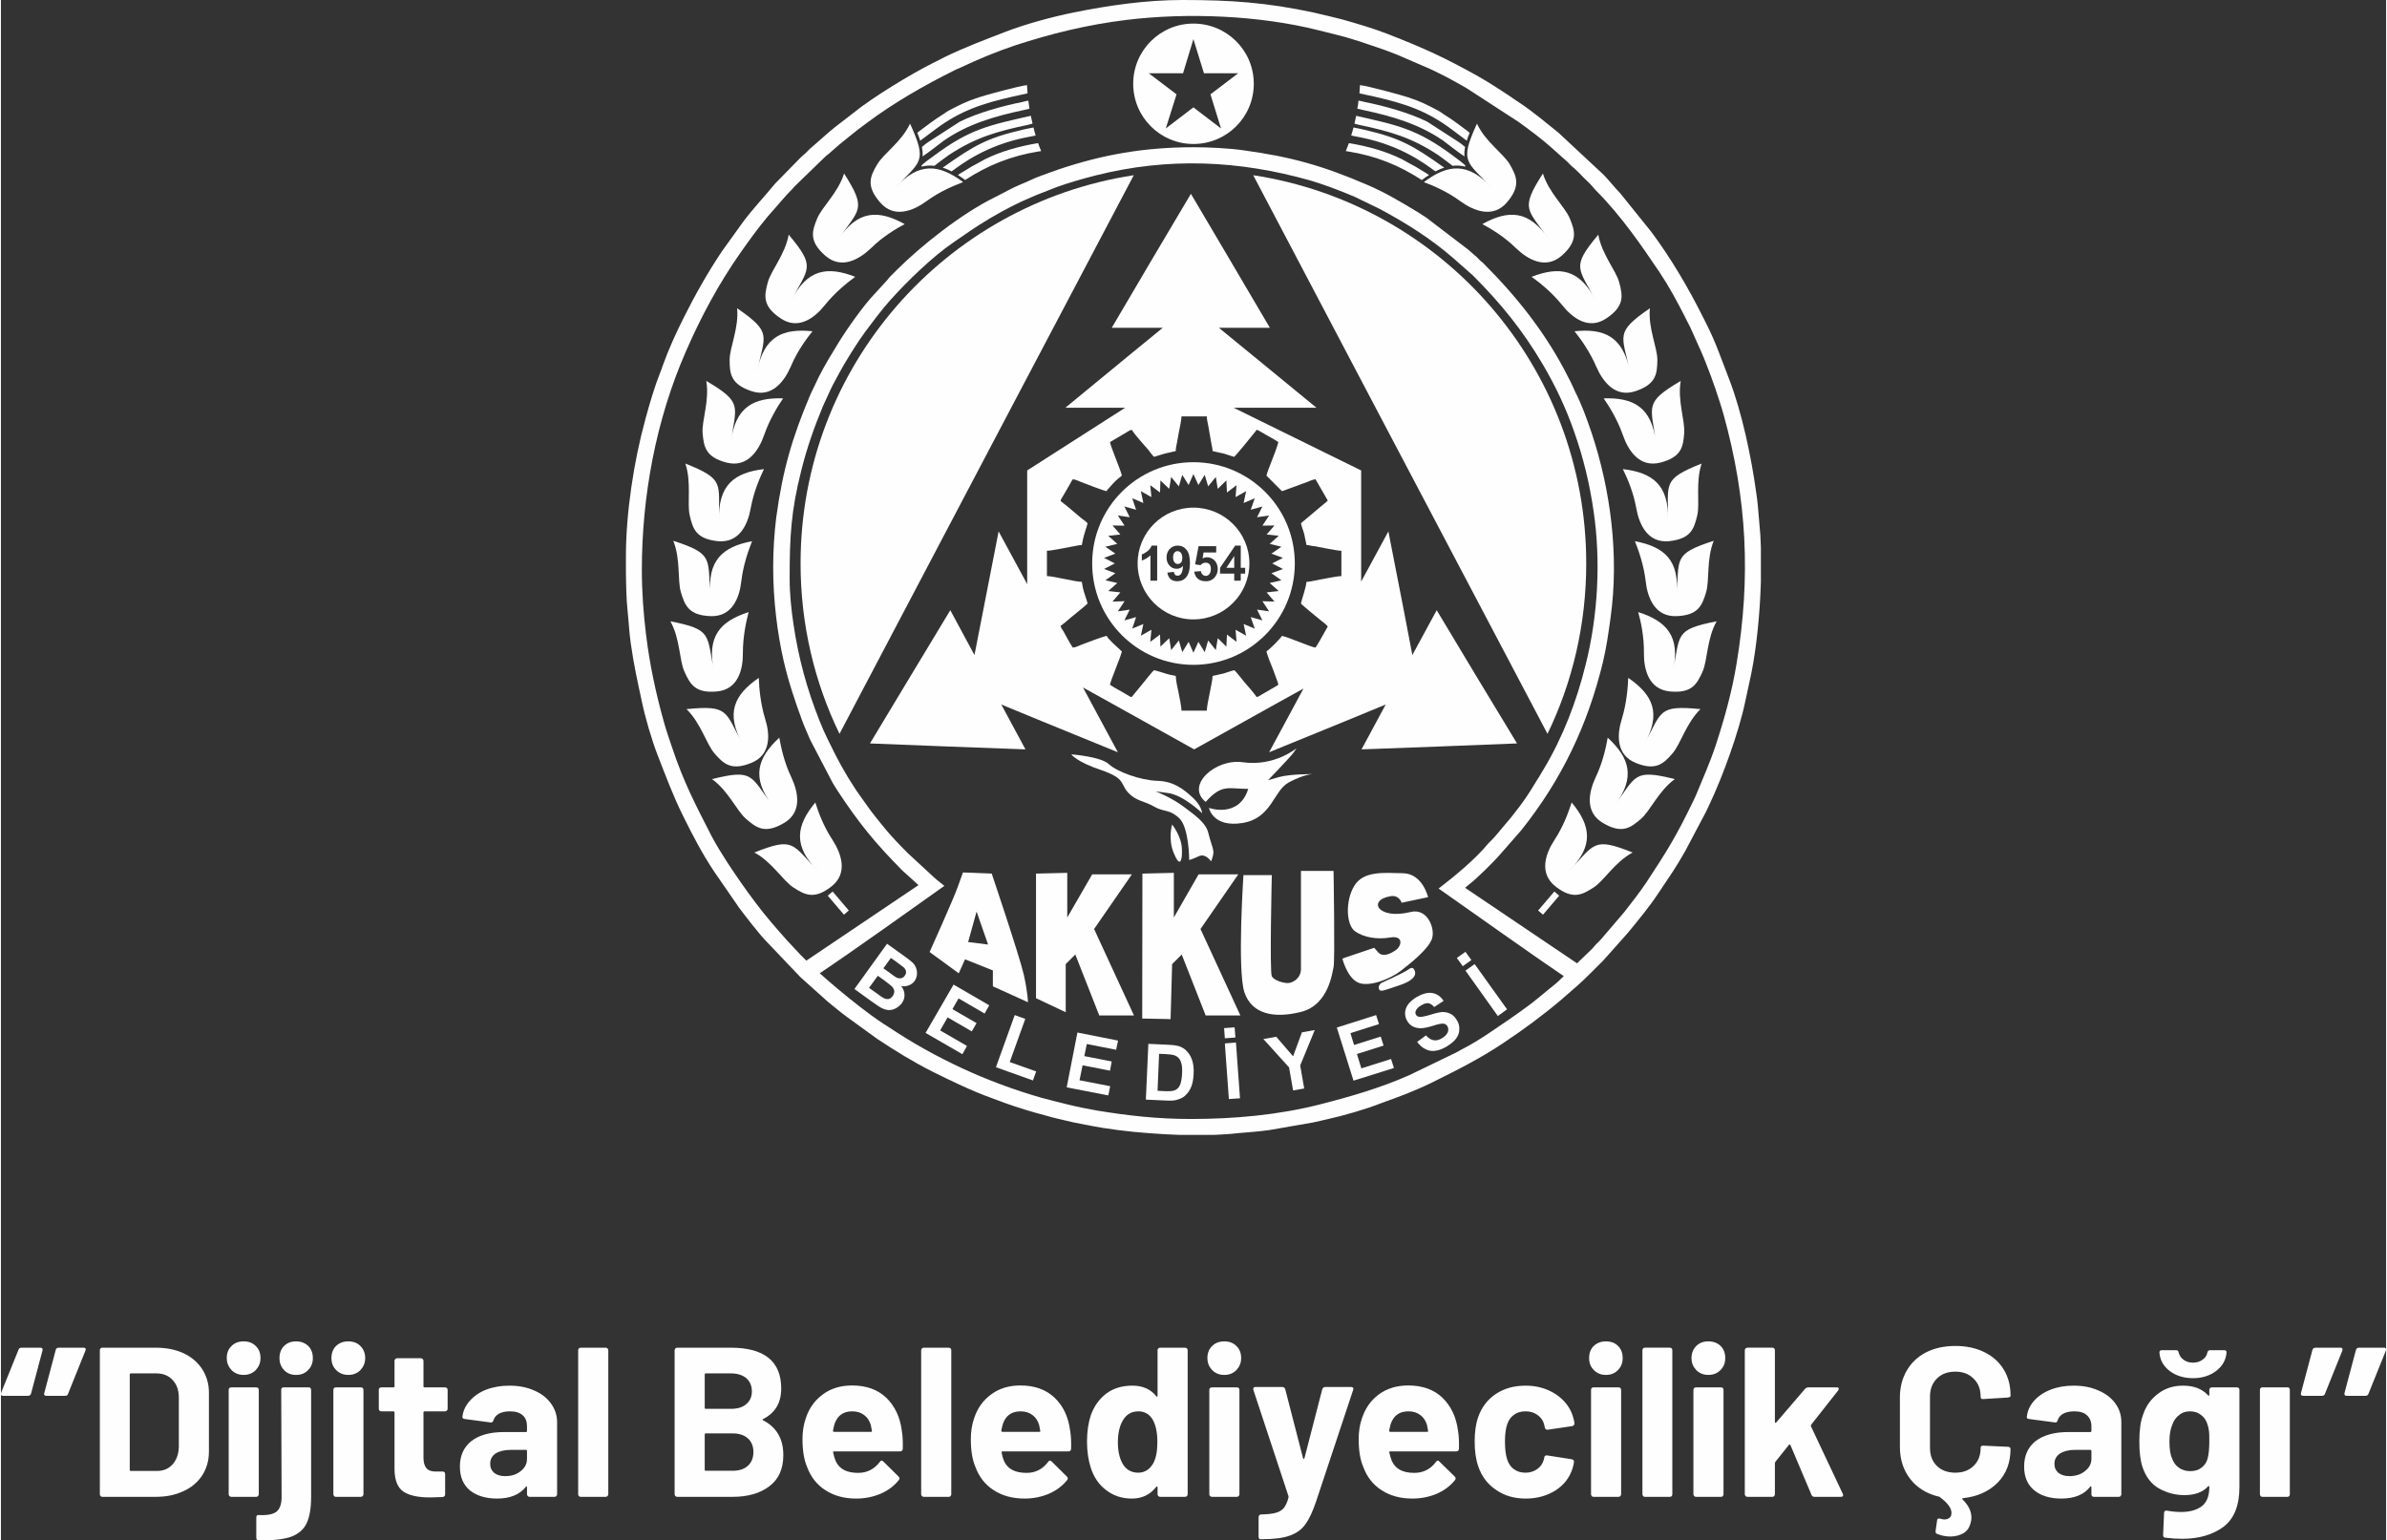 <?xml version="1.0" encoding="UTF-8"?>
<!DOCTYPE svg PUBLIC "-//W3C//DTD SVG 1.1//EN" "http://www.w3.org/Graphics/SVG/1.1/DTD/svg11.dtd">
<!-- Creator: CorelDRAW 2020 (64-Bit) -->
<svg xmlns="http://www.w3.org/2000/svg" xml:space="preserve" width="860px" height="555px" version="1.1" style="shape-rendering:geometricPrecision; text-rendering:geometricPrecision; image-rendering:optimizeQuality; fill-rule:evenodd; clip-rule:evenodd"
viewBox="0 0 124.41 80.35"
 xmlns:xlink="http://www.w3.org/1999/xlink"
 xmlns:xodm="http://www.corel.com/coreldraw/odm/2003">
 <rect x="0" y="0" width="124.41" height="80.35" fill="#333333" stroke="none"/>
 <defs>
  <style type="text/css">
   <![CDATA[
    .fil0 {fill:#FEFEFE}
    .fil1 {fill:#FEFEFE;fill-rule:nonzero}
   ]]>
  </style>
 </defs>
 <g id="Layer_x0020_1">
  <g id="_1182154444496">
   <path class="fil0" d="M74.99 46.35c2.13,1.49 4.67,3.31 6.53,4.57l-0.11 0.1c-0.22,0.23 -0.48,0.43 -0.72,0.62 -0.33,0.27 -0.64,0.54 -0.99,0.8 -0.69,0.51 -1.39,0.99 -2.11,1.47 -0.45,0.3 -0.92,0.59 -1.41,0.84 -0.11,0.06 -0.17,0.1 -0.29,0.16l-2.42 1.17c-1.51,0.67 -3.1,1.13 -4.71,1.54 -2.14,0.54 -4.42,0.75 -6.69,0.75 -1.73,0 -3.26,-0.17 -4.9,-0.44 -0.51,-0.09 -1.01,-0.19 -1.5,-0.31 -0.48,-0.12 -0.93,-0.23 -1.41,-0.36 -2.82,-0.81 -5.51,-2.05 -7.95,-3.68 -0.1,-0.06 -0.16,-0.11 -0.27,-0.17 -0.84,-0.56 -1.64,-1.2 -2.42,-1.85 -0.3,-0.25 -0.6,-0.52 -0.91,-0.79 1.76,-1.18 4.94,-3.45 6.5,-4.56 -0.25,-0.19 -0.49,-0.39 -0.72,-0.61l-1.19 -1.1c-0.46,-0.46 -0.95,-0.97 -1.36,-1.49 -0.23,-0.29 -0.48,-0.59 -0.7,-0.9l-0.27 -0.38c-0.54,-0.73 -1.03,-1.55 -1.45,-2.37l-0.43 -0.87c-0.07,-0.14 -0.14,-0.3 -0.2,-0.43 -0.06,-0.16 -0.12,-0.29 -0.19,-0.46 -0.65,-1.63 -1.1,-3.27 -1.36,-5.04 -0.11,-0.73 -0.2,-1.57 -0.2,-2.38 0,-2.18 0.07,-3.52 0.61,-5.65 0.29,-1.16 0.67,-2.25 1.13,-3.35l0.4 -0.87c0.07,-0.16 0.14,-0.28 0.22,-0.43 0.16,-0.29 0.29,-0.55 0.45,-0.82 0.36,-0.6 0.72,-1.19 1.13,-1.75 0.41,-0.55 0.82,-1.1 1.27,-1.61 0.93,-1.04 2.24,-2.31 3.34,-3.06 0.75,-0.51 1.01,-0.72 1.93,-1.27 0.68,-0.4 1.4,-0.78 2.12,-1.08 0.17,-0.07 0.29,-0.13 0.46,-0.19 0.32,-0.13 0.6,-0.24 0.92,-0.36 0.66,-0.23 1.28,-0.41 1.99,-0.59 3.78,-0.95 7.44,-0.79 11.17,0.26 0.65,0.19 1.26,0.42 1.88,0.67 0.16,0.06 0.3,0.13 0.46,0.19l1.3 0.63c1.36,0.73 2.67,1.55 3.84,2.57l1.02 0.9c1.46,1.46 2.61,2.88 3.65,4.65 0.65,1.1 1.21,2.29 1.63,3.5 0.47,1.33 0.8,2.68 1.01,4.12 0.39,2.62 0.23,5.49 -0.41,8.03 -0.47,1.91 -1.19,3.79 -2.2,5.47 -0.09,0.14 -0.15,0.26 -0.24,0.4 -0.09,0.14 -0.16,0.26 -0.25,0.4 -0.44,0.75 -1.06,1.56 -1.63,2.21 -0.2,0.23 -0.38,0.47 -0.6,0.69 -0.05,0.05 -0.11,0.1 -0.16,0.16 -0.67,0.81 -1.68,1.65 -2.59,2.35zm1.38 -0.04l5.84 3.94 0.8 -0.77c0.08,-0.09 0.11,-0.14 0.2,-0.23 0.08,-0.08 0.16,-0.15 0.23,-0.23l1.24 -1.45c0.39,-0.5 0.79,-1.01 1.14,-1.53 1.09,-1.66 1.54,-2.37 2.45,-4.25 0.05,-0.11 0.09,-0.18 0.14,-0.3 0.35,-0.85 0.73,-1.7 1.02,-2.57 0.46,-1.4 0.86,-2.83 1.1,-4.29 0.75,-4.52 0.55,-8.6 -0.68,-13.02 -0.13,-0.47 -0.28,-0.89 -0.43,-1.35 -0.15,-0.45 -0.31,-0.87 -0.48,-1.3 -0.09,-0.23 -0.16,-0.41 -0.26,-0.63l-0.56 -1.25c-0.11,-0.2 -0.19,-0.38 -0.3,-0.59 -0.39,-0.77 -0.82,-1.56 -1.3,-2.28 -0.49,-0.72 -0.96,-1.42 -1.48,-2.11 -0.52,-0.7 -1.21,-1.54 -1.84,-2.16 -0.09,-0.09 -0.13,-0.15 -0.21,-0.24 -0.14,-0.16 -0.29,-0.29 -0.44,-0.44 -0.15,-0.16 -0.31,-0.32 -0.46,-0.46 -0.1,-0.09 -0.15,-0.12 -0.24,-0.21 -0.07,-0.08 -0.14,-0.15 -0.22,-0.22 -0.11,-0.09 -0.14,-0.12 -0.24,-0.21l-0.47 -0.42c-0.48,-0.44 -1.23,-1 -1.76,-1.38l-2.71 -1.76c-0.76,-0.44 -1.55,-0.87 -2.36,-1.2l-1.27 -0.55c-0.43,-0.17 -0.86,-0.33 -1.3,-0.47 -0.46,-0.16 -0.88,-0.3 -1.37,-0.44 -0.48,-0.13 -0.94,-0.24 -1.42,-0.36 -3.09,-0.78 -6.85,-0.93 -10.03,-0.54 -2.04,0.25 -3.92,0.71 -5.84,1.34 -0.98,0.33 -1.93,0.73 -2.86,1.17 -0.12,0.05 -0.2,0.08 -0.31,0.14 -1.56,0.78 -3.08,1.65 -4.48,2.69 -0.18,0.13 -0.33,0.25 -0.51,0.38 -0.34,0.26 -0.65,0.53 -0.98,0.79l-0.48 0.42c-0.09,0.09 -0.15,0.11 -0.24,0.2l-1.6 1.55c-0.08,0.09 -0.11,0.14 -0.21,0.23 -0.3,0.3 -0.55,0.62 -0.84,0.94 -0.44,0.47 -1.01,1.22 -1.39,1.75l-0.37 0.52c-1.14,1.62 -2.08,3.37 -2.87,5.19 -1.55,3.54 -2.29,7.52 -2.29,11.38 0,1.18 0.09,2.32 0.22,3.38 0.19,1.56 0.5,3 0.91,4.48 0.13,0.47 0.27,0.89 0.43,1.35 0.62,1.86 1.21,2.98 2.06,4.64 0.25,0.48 0.55,0.96 0.84,1.41 0.47,0.72 0.96,1.42 1.48,2.11 0.5,0.67 1.06,1.31 1.62,1.94l0.43 0.46c0.18,0.2 0.38,0.41 0.59,0.61l5.85 -3.94 -0.83 -0.75c-1.45,-1.46 -2.29,-2.5 -3.39,-4.17 -0.09,-0.15 -0.17,-0.26 -0.26,-0.42l-1.17 -2.24c-0.13,-0.32 -0.29,-0.65 -0.41,-0.98 -0.38,-1.03 -0.71,-2.01 -0.97,-3.12 -0.33,-1.45 -0.55,-3.15 -0.55,-4.91 0,-0.86 0.06,-1.8 0.16,-2.59 0.34,-2.48 0.83,-4.17 1.79,-6.43l0.45 -0.94c0.3,-0.59 0.65,-1.16 1,-1.73 0.44,-0.72 1.32,-1.97 1.9,-2.57l0.65 -0.71c0.07,-0.08 0.08,-0.11 0.15,-0.18 0.12,-0.12 0.22,-0.22 0.34,-0.34 1.27,-1.27 3.37,-2.94 5.12,-3.8 0.45,-0.22 0.9,-0.49 1.37,-0.68 0.33,-0.13 0.65,-0.3 0.98,-0.42 0.34,-0.12 0.65,-0.24 1,-0.36 2.27,-0.76 4.43,-1.15 7.03,-1.15 0.76,0 1.83,0.05 2.59,0.16 2.5,0.34 4.15,0.81 6.43,1.79 0.93,0.39 1.81,0.92 2.67,1.44 0.16,0.1 0.26,0.17 0.42,0.27l2.15 1.64c0.08,0.07 0.11,0.08 0.18,0.15 0.08,0.06 0.1,0.1 0.19,0.17 0.08,0.06 0.1,0.08 0.17,0.15 0.06,0.06 0.11,0.12 0.18,0.18 0.08,0.06 0.1,0.07 0.17,0.15 1.75,1.75 3.27,3.68 4.38,5.9 0.08,0.15 0.16,0.3 0.23,0.46 0.05,0.09 0.06,0.15 0.11,0.25 0.36,0.7 0.63,1.45 0.88,2.19 0.99,2.96 1.44,6.4 0.99,9.63 -0.11,0.82 -0.22,1.58 -0.4,2.33 -0.8,3.3 -2.16,6.14 -4.26,8.77l-1.12 1.28c-0.26,0.31 -1.21,1.25 -1.57,1.52 -0.08,0.07 -0.16,0.13 -0.24,0.2zm15.43 -17.76l0 1.8c-0.05,1.68 -0.23,3.44 -0.5,4.78l-0.32 1.48c-0.32,1.55 -1.18,3.93 -1.88,5.39 -0.06,0.12 -0.09,0.2 -0.15,0.32l-1.1 2.08c-0.22,0.39 -0.44,0.75 -0.68,1.12l-0.73 1.09c-0.47,0.71 -1.03,1.38 -1.57,2.04l-1.28 1.44c-0.26,0.26 -1.12,1.13 -1.39,1.35l-0.85 0.74c-0.96,0.81 -1.95,1.54 -2.99,2.23 -1.22,0.82 -2.47,1.44 -3.78,2.09 -0.41,0.2 -0.84,0.38 -1.28,0.56 -0.24,0.09 -0.42,0.16 -0.66,0.25 -0.23,0.09 -0.43,0.15 -0.66,0.24 -0.78,0.31 -1.96,0.65 -2.79,0.83 -0.23,0.05 -0.49,0.12 -0.74,0.17l-2.3 0.4c-0.57,0.08 -1.08,0.11 -1.64,0.16 -0.4,0.05 -0.82,0.07 -1.24,0.09l-1.79 0c-0.55,-0.02 -1.09,-0.05 -1.6,-0.09 -1.08,-0.08 -2.16,-0.21 -3.2,-0.42 -0.25,-0.05 -0.5,-0.09 -0.77,-0.15 -0.23,-0.05 -0.49,-0.12 -0.72,-0.17 -0.25,-0.05 -0.48,-0.12 -0.73,-0.19 -0.69,-0.18 -1.41,-0.4 -2.08,-0.64 -0.11,-0.05 -0.23,-0.08 -0.35,-0.13 -0.12,-0.04 -0.2,-0.08 -0.32,-0.12 -1.09,-0.39 -2.11,-0.89 -3.14,-1.4 -0.99,-0.5 -1.93,-1.08 -2.85,-1.69l-1.56 -1.13c-0.36,-0.26 -0.67,-0.53 -1.01,-0.8l-1.44 -1.29 -1.78 -1.87c-0.35,-0.35 -1.13,-1.36 -1.42,-1.75l-1.29 -1.87c-0.62,-0.92 -1.14,-1.92 -1.63,-2.91 -0.52,-1.04 -0.92,-2.12 -1.34,-3.2 -0.31,-0.8 -0.65,-1.97 -0.82,-2.79 -0.24,-1.12 -0.41,-1.85 -0.58,-3.05 -0.08,-0.56 -0.1,-1.08 -0.16,-1.64 -0.07,-0.64 -0.08,-1.35 -0.09,-2.05l0 -0.74 0 -0.04 0 -0.05c0,-2.26 0.41,-4.96 1.02,-7.17 0.22,-0.81 0.46,-1.64 0.77,-2.42 0.05,-0.12 0.08,-0.21 0.12,-0.33 0.31,-0.87 0.69,-1.7 1.1,-2.52 0.6,-1.2 1.25,-2.35 1.99,-3.46l1.13 -1.57c0.52,-0.69 1.1,-1.3 1.65,-1.97l1.35 -1.38c0.09,-0.09 0.15,-0.12 0.25,-0.22 0.07,-0.07 0.15,-0.15 0.22,-0.22l0.73 -0.64c0.37,-0.34 0.84,-0.7 1.24,-1 0.11,-0.08 0.17,-0.13 0.27,-0.21 1.03,-0.84 3.05,-2.06 4.17,-2.62 0.21,-0.1 0.4,-0.2 0.61,-0.31 1.04,-0.51 2.12,-0.91 3.2,-1.33 1.04,-0.4 2.45,-0.78 3.54,-1 1.83,-0.37 3.78,-0.65 5.67,-0.65 2.53,0 4.4,0.13 6.87,0.66 0.22,0.05 0.48,0.12 0.72,0.17l0.73 0.18c0.81,0.23 1.64,0.47 2.43,0.78 1.89,0.74 2.91,1.21 4.62,2.16 0.39,0.22 0.75,0.44 1.13,0.69l0.55 0.36c0.19,0.13 0.34,0.24 0.53,0.36 0.71,0.47 1.38,1.04 2.04,1.57l2.35 2.19c0.3,0.31 0.57,0.66 0.87,0.97l1.61 2c1.06,1.42 1.95,2.95 2.74,4.53 0.05,0.11 0.09,0.19 0.15,0.3 0.47,0.92 0.81,1.92 1.19,2.9 0.65,1.69 1.14,4.02 1.39,5.83 0.04,0.28 0.08,0.57 0.1,0.82 0.03,0.29 0.04,0.54 0.07,0.83 0.04,0.39 0.07,0.81 0.08,1.25z"/>
   <path class="fil0" d="M62.2 26.48c1.61,0 2.92,1.3 2.92,2.91 0,1.61 -1.31,2.92 -2.92,2.92 -1.61,0 -2.91,-1.31 -2.91,-2.92 0,-1.61 1.3,-2.91 2.91,-2.91zm-1.89 3.81l-0.35 0 0 -1.32c-0.13,0.12 -0.28,0.21 -0.45,0.27l0 -0.32c0.09,-0.03 0.19,-0.09 0.3,-0.17 0.1,-0.08 0.17,-0.18 0.21,-0.29l0.29 0 0 1.83zm0.53 -0.42l0.34 -0.04c0.01,0.07 0.03,0.12 0.06,0.15 0.04,0.04 0.08,0.05 0.14,0.05 0.07,0 0.13,-0.03 0.18,-0.1 0.05,-0.06 0.08,-0.2 0.1,-0.41 -0.09,0.1 -0.2,0.15 -0.33,0.15 -0.15,0 -0.27,-0.05 -0.37,-0.16 -0.11,-0.11 -0.16,-0.26 -0.16,-0.43 0,-0.19 0.06,-0.34 0.17,-0.45 0.11,-0.11 0.25,-0.17 0.41,-0.17 0.19,0 0.34,0.07 0.46,0.22 0.12,0.14 0.18,0.37 0.18,0.7 0,0.33 -0.07,0.57 -0.19,0.72 -0.12,0.15 -0.28,0.22 -0.48,0.22 -0.14,0 -0.25,-0.04 -0.34,-0.11 -0.09,-0.08 -0.14,-0.19 -0.17,-0.34zm0.78 -0.77c0,-0.11 -0.02,-0.19 -0.07,-0.26 -0.05,-0.06 -0.11,-0.09 -0.18,-0.09 -0.07,0 -0.12,0.03 -0.16,0.08 -0.04,0.05 -0.07,0.13 -0.07,0.25 0,0.11 0.03,0.2 0.07,0.25 0.05,0.06 0.11,0.09 0.18,0.09 0.06,0 0.12,-0.03 0.17,-0.08 0.04,-0.06 0.06,-0.13 0.06,-0.24zm0.62 0.72l0.35 -0.03c0.01,0.07 0.04,0.14 0.09,0.18 0.05,0.05 0.11,0.07 0.17,0.07 0.07,0 0.13,-0.03 0.18,-0.09 0.05,-0.06 0.08,-0.15 0.08,-0.27 0,-0.11 -0.02,-0.19 -0.07,-0.25 -0.06,-0.05 -0.12,-0.08 -0.2,-0.08 -0.1,0 -0.19,0.04 -0.27,0.13l-0.28 -0.04 0.18 -0.95 0.92 0 0 0.33 -0.66 0 -0.05 0.31c0.07,-0.04 0.15,-0.06 0.23,-0.06 0.16,0 0.29,0.06 0.4,0.17 0.1,0.11 0.16,0.26 0.16,0.44 0,0.15 -0.04,0.28 -0.13,0.4 -0.12,0.16 -0.28,0.24 -0.49,0.24 -0.17,0 -0.31,-0.04 -0.42,-0.13 -0.1,-0.09 -0.16,-0.21 -0.19,-0.37zm2.09 0.47l0 -0.37 -0.74 0 0 -0.3 0.79 -1.16 0.29 0 0 1.16 0.23 0 0 0.3 -0.23 0 0 0.37 -0.34 0zm0 -0.67l0 -0.62 -0.41 0.62 0.41 0z"/>
   <path class="fil0" d="M62.07 10.11l2.06 3.49 2.06 3.5 -2.66 0 1.81 1.48 3.28 2.69 -4.32 0 6.65 3.27 0 4.85 0 0.95 1.42 -2.62 0.81 4.15 0.44 2.3 1.27 -2.34 2.09 3.48 2.1 3.47 -4.06 0.16 -4.05 0.15 1.26 -2.34 -2.16 0.89 -3.92 1.6 1.79 -3.32 -1.34 0.74 -4.36 2.43 -4.36 -2.43 -1.44 -0.8 1.82 3.38 -3.92 -1.6 -2.16 -0.89 1.26 2.34 -4.06 -0.15 -4.05 -0.16 2.09 -3.47 2.1 -3.48 1.26 2.34 0.45 -2.3 0.81 -4.15 1.49 2.75 0 -1.08 0 -4.85 5.11 -3.27 -3.12 0 3.27 -2.69 1.81 -1.48 -2.66 0 2.06 -3.5 2.07 -3.49zm-0.79 13.42l-0.57 0.13c-0.19,0.05 -0.38,0.12 -0.56,0.17 -0.11,-0.09 -0.2,-0.24 -0.29,-0.35 -0.21,-0.24 -0.71,-0.8 -0.88,-1.06 -0.11,0.02 -0.19,0.09 -0.28,0.14l-0.85 0.5c0.02,0.21 0.53,1.38 0.62,1.75l-0.21 0.17c-0.18,0.15 -0.34,0.34 -0.49,0.51 -0.05,0.06 -0.07,0.05 -0.09,0.13 -0.14,-0.01 -1.17,-0.41 -1.32,-0.47 -0.13,-0.05 -0.31,-0.14 -0.45,-0.15 -0.06,0.08 -0.11,0.17 -0.16,0.27l-0.33 0.57c-0.05,0.09 -0.13,0.19 -0.15,0.29l0.35 0.28c0.07,0.06 0.12,0.1 0.18,0.15 0.03,0.03 0.04,0.03 0.08,0.07l0.44 0.37c0.1,0.09 0.28,0.19 0.36,0.3 -0.07,0.27 -0.18,0.55 -0.24,0.83 -0.02,0.09 -0.04,0.21 -0.06,0.3 -0.14,0 -0.31,0.05 -0.45,0.07 -0.27,0.05 -1.15,0.23 -1.37,0.23l0 1.32c0.33,0 1.48,0.3 1.82,0.3 0.02,0.09 0.03,0.18 0.05,0.29 0.06,0.28 0.18,0.56 0.25,0.84 -0.07,0.09 -0.72,0.6 -0.87,0.73 -0.18,0.15 -0.35,0.31 -0.54,0.44 0.02,0.1 0.1,0.2 0.15,0.28 0.16,0.28 0.31,0.59 0.49,0.85 0.14,-0.01 0.32,-0.09 0.45,-0.15 0.15,-0.06 1.18,-0.45 1.32,-0.46 0.04,0.14 0.55,0.59 0.67,0.7 0.05,0.05 0.06,0.07 0.12,0.11 -0.09,0.37 -0.6,1.53 -0.62,1.74 0.26,0.18 0.56,0.32 0.83,0.49 0.05,0.03 0.09,0.05 0.14,0.08 0.06,0.04 0.08,0.06 0.16,0.07l0.64 -0.78c0.11,-0.13 0.43,-0.55 0.53,-0.62 0.27,0.06 0.55,0.17 0.83,0.24 0.09,0.02 0.21,0.03 0.3,0.06 0,0.22 0.1,0.66 0.15,0.89 0.04,0.2 0.15,0.74 0.15,0.92l1.32 0c0,-0.36 0.3,-1.48 0.3,-1.81l0.58 -0.13c0.18,-0.05 0.37,-0.13 0.55,-0.17 0.11,0.08 0.39,0.46 0.51,0.6 0.21,0.24 0.48,0.54 0.66,0.8 0.07,-0.01 0.09,-0.03 0.15,-0.06 0.05,-0.03 0.09,-0.05 0.13,-0.08l0.57 -0.33c0.1,-0.06 0.2,-0.11 0.28,-0.17 -0.01,-0.11 -0.11,-0.33 -0.14,-0.43 -0.06,-0.15 -0.1,-0.28 -0.16,-0.43 -0.11,-0.27 -0.25,-0.61 -0.32,-0.88 0.19,-0.13 0.69,-0.63 0.81,-0.81 0.38,0.08 1.52,0.59 1.75,0.61 0.15,-0.22 0.34,-0.57 0.48,-0.82 0.06,-0.1 0.11,-0.19 0.16,-0.28 -0.08,-0.11 -0.24,-0.22 -0.34,-0.3 -0.1,-0.08 -1.01,-0.82 -1.06,-0.9 0.06,-0.27 0.17,-0.55 0.23,-0.83 0.03,-0.08 0.04,-0.2 0.06,-0.3 0.13,0 0.32,-0.04 0.45,-0.07 0.27,-0.05 1.15,-0.23 1.37,-0.23l0 -1.32c-0.21,0 -1.09,-0.18 -1.35,-0.23 -0.09,-0.01 -0.13,-0.02 -0.22,-0.03 -0.1,-0.02 -0.14,-0.04 -0.25,-0.04l-0.12 -0.57c-0.05,-0.2 -0.13,-0.37 -0.17,-0.56 0.02,-0.03 0.13,-0.12 0.17,-0.15l0.88 -0.74c0.06,-0.05 0.11,-0.09 0.17,-0.14 0.04,-0.03 0.17,-0.14 0.18,-0.16l-0.64 -1.11c-0.14,0.01 -0.3,0.09 -0.43,0.14l-1.09 0.4c-0.08,0.03 -0.14,0.06 -0.23,0.08l-0.81 -0.81c0.06,-0.23 0.15,-0.44 0.23,-0.65 0.08,-0.19 0.38,-0.98 0.39,-1.1 -0.26,-0.18 -0.56,-0.32 -0.83,-0.49 -0.05,-0.03 -0.09,-0.04 -0.14,-0.08 -0.06,-0.03 -0.08,-0.05 -0.16,-0.07 -0.05,0.08 -0.08,0.1 -0.14,0.18 -0.08,0.11 -0.95,1.17 -1.03,1.23 -0.17,-0.04 -0.36,-0.12 -0.54,-0.17l-0.59 -0.13c0,-0.13 -0.05,-0.32 -0.07,-0.44l-0.16 -0.91c-0.03,-0.16 -0.07,-0.3 -0.07,-0.46l-1.32 0c0,0.17 -0.11,0.69 -0.15,0.89 -0.03,0.15 -0.06,0.32 -0.08,0.45 -0.03,0.16 -0.07,0.3 -0.07,0.47z"/>
   <path class="fil0" d="M62.2 24.11c2.92,0 5.29,2.36 5.29,5.28 0,2.92 -2.37,5.29 -5.29,5.29 -2.92,0 -5.28,-2.37 -5.28,-5.29 0,-2.92 2.36,-5.28 5.28,-5.28zm0 0.62l0.26 0.57 0.33 -0.53 0.18 0.6 0.4 -0.49 0.1 0.62 0.45 -0.44 0.03 0.63 0.5 -0.38 -0.05 0.62 0.55 -0.31 -0.13 0.62 0.58 -0.25 -0.21 0.6 0.61 -0.17 -0.28 0.56 0.63 -0.09 -0.35 0.53 0.63 -0.01 -0.41 0.47 0.63 0.07 -0.47 0.42 0.61 0.15 -0.52 0.36 0.6 0.22 -0.56 0.29 0.56 0.29 -0.6 0.22 0.52 0.37 -0.61 0.14 0.47 0.42 -0.63 0.07 0.41 0.48 -0.63 -0.02 0.35 0.53 -0.63 -0.09 0.28 0.56 -0.61 -0.17 0.21 0.6 -0.58 -0.24 0.13 0.61 -0.55 -0.31 0.05 0.63 -0.5 -0.38 -0.03 0.63 -0.45 -0.44 -0.1 0.62 -0.4 -0.5 -0.18 0.61 -0.33 -0.54 -0.26 0.57 -0.25 -0.57 -0.33 0.54 -0.18 -0.61 -0.4 0.5 -0.1 -0.62 -0.46 0.44 -0.02 -0.63 -0.51 0.38 0.06 -0.63 -0.55 0.31 0.13 -0.61 -0.58 0.24 0.2 -0.6 -0.61 0.17 0.28 -0.56 -0.62 0.09 0.35 -0.53 -0.63 0.02 0.41 -0.48 -0.63 -0.07 0.47 -0.42 -0.62 -0.14 0.52 -0.37 -0.59 -0.22 0.56 -0.29 -0.56 -0.29 0.59 -0.22 -0.52 -0.36 0.62 -0.15 -0.47 -0.42 0.63 -0.07 -0.41 -0.47 0.63 0.01 -0.35 -0.53 0.62 0.09 -0.28 -0.56 0.61 0.17 -0.2 -0.6 0.58 0.25 -0.13 -0.62 0.55 0.31 -0.06 -0.62 0.51 0.38 0.02 -0.63 0.46 0.44 0.1 -0.62 0.4 0.49 0.18 -0.6 0.33 0.53 0.25 -0.57z"/>
   <path class="fil0" d="M65.32 9.14c9.84,1.5 17.37,9.99 17.37,20.25 0,3.19 -0.72,6.2 -2.02,8.89l-8.87 -16.83 -6.48 -12.31zm-21.58 29.14c-1.3,-2.68 -2.03,-5.7 -2.03,-8.89 0,-10.26 7.54,-18.75 17.38,-20.25l-6.49 12.31 -8.86 16.83z"/>
   <path class="fil0" d="M62.2 1.23c1.74,0 3.15,1.4 3.15,3.14 0,1.74 -1.41,3.14 -3.15,3.14 -1.73,0 -3.14,-1.4 -3.14,-3.14 0,-1.74 1.41,-3.14 3.14,-3.14zm0 0.81l0.55 1.78 1.79 0 -1.45 1.1 0.55 1.78 -1.44 -1.1 -1.44 1.1 0.56 -1.78 -1.45 -1.1 1.79 0 0.54 -1.78z"/>
   <g>
    <g>
     <path class="fil0" d="M35.07 28.21c2.13,0.69 1.78,0.91 1.94,2.87 -0.18,-1.87 0.65,-2.56 2.17,-2.85 -0.19,0.48 -0.46,1.24 -0.56,2.08 -0.09,0.85 -0.47,1.87 -1.6,1.83 -1.13,-0.04 -1.34,-0.54 -1.55,-1.24 -0.19,-0.62 -0.01,-1.72 -0.4,-2.69z"/>
     <path class="fil0" d="M35.7 24.18c2.08,0.83 1.72,1.02 1.76,2.98 -0.07,-1.87 0.81,-2.51 2.34,-2.69 -0.22,0.46 -0.54,1.2 -0.69,2.04 -0.15,0.84 -0.59,1.83 -1.72,1.72 -1.12,-0.12 -1.3,-0.63 -1.46,-1.34 -0.15,-0.63 0.1,-1.72 -0.23,-2.71z"/>
     <path class="fil0" d="M36.79 19.87c1.93,1.14 1.55,1.28 1.28,3.22 0.22,-1.86 1.19,-2.36 2.73,-2.31 -0.29,0.42 -0.71,1.11 -0.99,1.91 -0.28,0.81 -0.87,1.72 -1.96,1.44 -1.09,-0.28 -1.19,-0.82 -1.25,-1.54 -0.05,-0.65 0.37,-1.69 0.19,-2.72z"/>
     <path class="fil0" d="M38.4 16.08c1.84,1.27 1.45,1.38 1.04,3.3 0.35,-1.84 1.35,-2.26 2.89,-2.1 -0.32,0.4 -0.8,1.05 -1.13,1.84 -0.34,0.78 -0.99,1.65 -2.06,1.28 -1.07,-0.36 -1.13,-0.9 -1.13,-1.63 0,-0.65 0.49,-1.65 0.39,-2.69z"/>
     <path class="fil0" d="M41.09 12.24c1.44,1.72 1.03,1.72 0.12,3.46 0.84,-1.68 1.91,-1.82 3.35,-1.26 -0.41,0.3 -1.04,0.8 -1.58,1.47 -0.53,0.67 -1.39,1.33 -2.32,0.69 -0.94,-0.63 -0.85,-1.17 -0.66,-1.87 0.17,-0.63 0.91,-1.46 1.09,-2.49z"/>
     <path class="fil0" d="M43.98 9.05c1.2,1.89 0.8,1.84 -0.32,3.45 1.04,-1.56 2.12,-1.56 3.48,-0.81 -0.45,0.24 -1.14,0.65 -1.75,1.25 -0.62,0.59 -1.55,1.14 -2.4,0.39 -0.85,-0.75 -0.69,-1.27 -0.41,-1.94 0.25,-0.6 1.09,-1.34 1.4,-2.34z"/>
     <path class="fil0" d="M34.92 32.41c2.2,0.43 1.88,0.68 2.28,2.61 -0.41,-1.83 0.33,-2.62 1.8,-3.09 -0.13,0.49 -0.3,1.28 -0.3,2.13 0.01,0.85 -0.24,1.91 -1.36,2.01 -1.12,0.1 -1.39,-0.37 -1.69,-1.04 -0.27,-0.59 -0.22,-1.71 -0.73,-2.62z"/>
     <path class="fil0" d="M35.76 36.99c2.23,-0.22 2,0.12 2.94,1.84 -0.93,-1.63 -0.44,-2.6 0.83,-3.47 0.02,0.51 0.08,1.31 0.33,2.13 0.26,0.81 0.32,1.89 -0.73,2.31 -1.04,0.42 -1.44,0.04 -1.91,-0.5 -0.43,-0.5 -0.71,-1.58 -1.46,-2.31z"/>
     <path class="fil0" d="M37.09 40.64c2.18,-0.54 2,-0.17 3.17,1.4 -1.14,-1.48 -0.8,-2.51 0.34,-3.56 0.09,0.51 0.26,1.3 0.63,2.07 0.36,0.77 0.58,1.83 -0.4,2.39 -0.98,0.57 -1.42,0.25 -1.97,-0.23 -0.49,-0.43 -0.92,-1.46 -1.77,-2.07z"/>
     <path class="fil0" d="M39.3 44.47c2.08,-0.83 1.96,-0.44 3.32,0.97 -1.33,-1.32 -1.13,-2.39 -0.14,-3.58 0.15,0.49 0.43,1.25 0.9,1.96 0.46,0.72 0.82,1.74 -0.07,2.43 -0.89,0.69 -1.38,0.43 -1.98,0.04 -0.55,-0.36 -1.11,-1.33 -2.03,-1.82z"/>
     <path class="fil0" d="M47.42 6.45c0.93,2.04 0.54,1.94 -0.79,3.37 1.24,-1.4 2.32,-1.25 3.56,-0.32 -0.48,0.18 -1.23,0.49 -1.92,1 -0.69,0.5 -1.69,0.91 -2.42,0.05 -0.74,-0.86 -0.51,-1.35 -0.14,-1.98 0.33,-0.56 1.27,-1.17 1.71,-2.12z"/>
     <path class="fil0" d="M48.01 8.65c0.01,0.01 0.01,0.03 0.02,0.04 0.22,-0.05 0.44,-0.07 0.66,-0.04 0.23,-0.18 0.49,-0.38 0.75,-0.56 1.39,-0.92 2.52,-1.24 4.14,-1.58 0.07,-0.02 0.15,-0.04 0.23,-0.06 -0.03,-0.13 -0.06,-0.27 -0.09,-0.41 -2.13,0.49 -3.16,0.66 -5.1,2.12 -0.15,0.11 -0.53,0.37 -0.61,0.49zm0.06 -0.49c0.27,-0.17 1,-0.74 1.12,-0.83 1.26,-0.87 2.66,-1.27 4.16,-1.59 0.08,-0.02 0.2,-0.05 0.3,-0.07 -0.02,-0.14 -0.04,-0.28 -0.06,-0.42 -0.1,0.01 -0.19,0.04 -0.31,0.07 -1.02,0.2 -2.35,0.57 -3.27,1.03l-1.64 1.06c-0.1,0.07 -0.2,0.14 -0.3,0.23l-0.03 0.02c0.03,0.17 0.05,0.34 0.03,0.5zm-0.12 -0.82l0.8 -0.6c1.3,-0.97 2.44,-1.34 4.02,-1.7l0.78 -0.17c-0.01,-0.14 -0.02,-0.29 -0.03,-0.43 -0.41,0.04 -2.2,0.53 -2.52,0.64 -0.69,0.23 -0.92,0.36 -1.51,0.66 -0.11,0.06 -0.22,0.13 -0.33,0.21 -0.58,0.37 -0.71,0.49 -1.24,0.88 -0.05,0.03 -0.08,0.07 -0.12,0.1 0.05,0.13 0.11,0.27 0.15,0.41zm2.34 2.05c1.19,-0.77 2.4,-1.26 3.84,-1.49l0.13 -0.02c-0.06,-0.13 -0.11,-0.27 -0.16,-0.41l-0.03 0c-0.96,0.16 -1.9,0.42 -2.75,0.84 -0.13,0.07 -0.22,0.13 -0.34,0.19 -0.23,0.12 -0.45,0.24 -0.66,0.38 -0.11,0.07 -0.21,0.12 -0.32,0.19l-0.08 0.06c0.11,0.07 0.24,0.16 0.36,0.25l0.01 0.01zm-0.7 -0.45c0.57,-0.42 1.79,-1.34 3.82,-1.76l0.56 -0.11c-0.04,-0.14 -0.08,-0.28 -0.11,-0.42 -0.26,0.05 -0.47,0.09 -0.54,0.11 -1.9,0.44 -2.57,0.84 -4.13,1.94 -0.03,0.02 -0.05,0.03 -0.06,0.05 0.15,0.04 0.3,0.11 0.46,0.19z"/>
     <rect class="fil0" transform="matrix(0.519 -0.442 0.442 0.519 43.128 46.721)" width="0.49" height="1.91"/>
    </g>
    <g>
     <path class="fil0" d="M89.34 28.21c-2.13,0.69 -1.79,0.91 -1.94,2.87 0.18,-1.87 -0.65,-2.56 -2.17,-2.85 0.19,0.48 0.46,1.24 0.56,2.08 0.09,0.85 0.47,1.87 1.6,1.83 1.13,-0.04 1.34,-0.54 1.55,-1.24 0.19,-0.62 0.01,-1.72 0.4,-2.69z"/>
     <path class="fil0" d="M88.71 24.18c-2.08,0.83 -1.73,1.02 -1.76,2.98 0.07,-1.87 -0.81,-2.51 -2.35,-2.69 0.23,0.46 0.55,1.2 0.7,2.04 0.15,0.84 0.59,1.83 1.71,1.72 1.13,-0.12 1.3,-0.63 1.47,-1.34 0.15,-0.63 -0.1,-1.72 0.23,-2.71z"/>
     <path class="fil0" d="M87.62 19.87c-1.93,1.14 -1.55,1.28 -1.29,3.22 -0.22,-1.86 -1.18,-2.36 -2.73,-2.31 0.29,0.42 0.72,1.11 1,1.91 0.28,0.81 0.86,1.72 1.96,1.44 1.09,-0.28 1.19,-0.82 1.24,-1.54 0.05,-0.65 -0.36,-1.69 -0.18,-2.72z"/>
     <path class="fil0" d="M86.01 16.08c-1.84,1.27 -1.45,1.38 -1.04,3.3 -0.36,-1.84 -1.35,-2.26 -2.89,-2.1 0.32,0.4 0.79,1.05 1.13,1.84 0.34,0.78 0.99,1.65 2.06,1.28 1.07,-0.36 1.12,-0.9 1.13,-1.63 0,-0.65 -0.49,-1.65 -0.39,-2.69z"/>
     <path class="fil0" d="M83.32 12.24c-1.44,1.72 -1.03,1.72 -0.13,3.46 -0.83,-1.68 -1.9,-1.82 -3.35,-1.26 0.42,0.3 1.05,0.8 1.59,1.47 0.53,0.67 1.39,1.33 2.32,0.69 0.94,-0.63 0.85,-1.17 0.66,-1.87 -0.17,-0.63 -0.91,-1.46 -1.09,-2.49z"/>
     <path class="fil0" d="M80.43 9.05c-1.21,1.89 -0.8,1.84 0.32,3.45 -1.04,-1.56 -2.13,-1.56 -3.48,-0.81 0.45,0.24 1.14,0.65 1.75,1.25 0.61,0.59 1.55,1.14 2.4,0.39 0.84,-0.75 0.69,-1.27 0.41,-1.94 -0.25,-0.6 -1.09,-1.34 -1.4,-2.34z"/>
     <path class="fil0" d="M89.49 32.41c-2.2,0.43 -1.89,0.68 -2.28,2.61 0.41,-1.83 -0.33,-2.62 -1.81,-3.09 0.14,0.49 0.31,1.28 0.3,2.13 -0.01,0.85 0.24,1.91 1.37,2.01 1.12,0.1 1.39,-0.37 1.69,-1.04 0.26,-0.59 0.22,-1.71 0.73,-2.62z"/>
     <path class="fil0" d="M88.65 36.99c-2.23,-0.22 -2,0.12 -2.94,1.84 0.93,-1.63 0.44,-2.6 -0.83,-3.47 -0.02,0.51 -0.08,1.31 -0.33,2.13 -0.26,0.81 -0.32,1.89 0.73,2.31 1.04,0.42 1.44,0.04 1.91,-0.5 0.43,-0.5 0.71,-1.58 1.46,-2.31z"/>
     <path class="fil0" d="M87.31 40.64c-2.17,-0.54 -2,-0.17 -3.16,1.4 1.14,-1.48 0.8,-2.51 -0.34,-3.56 -0.09,0.51 -0.26,1.3 -0.63,2.07 -0.36,0.77 -0.58,1.83 0.4,2.39 0.97,0.57 1.42,0.25 1.97,-0.23 0.49,-0.43 0.92,-1.46 1.76,-2.07z"/>
     <path class="fil0" d="M85.11 44.47c-2.08,-0.83 -1.96,-0.44 -3.33,0.97 1.34,-1.32 1.14,-2.39 0.15,-3.58 -0.16,0.49 -0.43,1.25 -0.9,1.96 -0.47,0.72 -0.82,1.74 0.07,2.43 0.89,0.69 1.38,0.43 1.98,0.04 0.55,-0.36 1.11,-1.33 2.03,-1.82z"/>
     <path class="fil0" d="M76.99 6.45c-0.93,2.04 -0.54,1.94 0.79,3.37 -1.25,-1.4 -2.32,-1.25 -3.56,-0.32 0.48,0.18 1.22,0.49 1.91,1 0.69,0.5 1.7,0.91 2.43,0.05 0.73,-0.86 0.5,-1.35 0.14,-1.98 -0.33,-0.56 -1.27,-1.17 -1.71,-2.12z"/>
     <path class="fil0" d="M76.39 8.65c0,0.01 0,0.03 -0.01,0.04 -0.22,-0.05 -0.44,-0.07 -0.66,-0.04 -0.24,-0.18 -0.49,-0.38 -0.75,-0.56 -1.39,-0.92 -2.52,-1.24 -4.14,-1.58 -0.07,-0.02 -0.15,-0.04 -0.23,-0.06 0.03,-0.13 0.06,-0.27 0.09,-0.41 2.12,0.49 3.16,0.66 5.1,2.12 0.14,0.11 0.52,0.37 0.6,0.49zm-0.05 -0.49c-0.27,-0.17 -1,-0.74 -1.12,-0.83 -1.27,-0.87 -2.66,-1.27 -4.16,-1.59 -0.09,-0.02 -0.2,-0.05 -0.31,-0.07 0.03,-0.14 0.05,-0.28 0.06,-0.42 0.11,0.01 0.2,0.04 0.32,0.07 1.02,0.2 2.35,0.57 3.27,1.03l1.64 1.06c0.1,0.07 0.2,0.14 0.3,0.23l0.03 0.02c-0.03,0.17 -0.05,0.34 -0.03,0.5zm0.12 -0.82l-0.8 -0.6c-1.3,-0.97 -2.44,-1.34 -4.02,-1.7l-0.78 -0.17c0.01,-0.14 0.02,-0.29 0.03,-0.43 0.4,0.04 2.2,0.53 2.52,0.64 0.69,0.23 0.92,0.36 1.5,0.66 0.12,0.06 0.22,0.13 0.33,0.21 0.59,0.37 0.72,0.49 1.25,0.88 0.04,0.03 0.08,0.07 0.12,0.1 -0.06,0.13 -0.11,0.27 -0.15,0.41zm-2.35 2.05c-1.18,-0.77 -2.39,-1.26 -3.84,-1.49l-0.12 -0.02c0.05,-0.13 0.11,-0.27 0.16,-0.41l0.03 0c0.96,0.16 1.9,0.42 2.75,0.84 0.13,0.07 0.22,0.13 0.34,0.19 0.23,0.12 0.45,0.24 0.66,0.38 0.11,0.07 0.21,0.12 0.31,0.19l0.09 0.06c-0.12,0.07 -0.24,0.16 -0.36,0.25l-0.02 0.01zm0.71 -0.45c-0.57,-0.42 -1.79,-1.34 -3.83,-1.76l-0.56 -0.11c0.05,-0.14 0.08,-0.28 0.12,-0.42 0.26,0.05 0.47,0.09 0.53,0.11 1.91,0.44 2.58,0.84 4.14,1.94 0.03,0.02 0.05,0.03 0.06,0.05 -0.15,0.04 -0.3,0.11 -0.46,0.19z"/>
     <rect class="fil0" transform="matrix(-0.519 -0.442 -0.442 0.519 81.28 46.721)" width="0.49" height="1.91"/>
    </g>
   </g>
   <g>
    <path class="fil0" d="M48.44 49.66c0,0 1.22,-2.7 1.47,-3.4 0.25,-0.69 0.27,-0.75 0.27,-0.75l1.5 0.06c0,0 1.46,4.32 1.68,5.3 0.21,0.98 0.21,1.41 0.21,1.41l-1.83 -0.83 0 -0.83 -1.45 -0.58 -0.33 0.73 -1.52 -1.11zm2.45 -2.11l-0.44 1.59 1.04 0.13 -0.6 -1.72z"/>
    <polygon class="fil0" points="53.99,45.57 53.99,52.07 55.54,52.8 55.54,50.29 56.04,49.79 57.29,52.97 59.1,52.97 57.02,48.46 58.99,45.61 56.92,45.61 55.62,47.86 55.62,45.53 "/>
    <polygon class="fil0" points="59.54,45.57 59.53,53.13 61.01,53.16 61.09,50.29 61.59,49.79 62.84,52.97 64.65,52.97 62.57,48.46 64.54,45.61 62.47,45.61 61.18,47.86 61.18,45.53 "/>
    <path class="fil0" d="M64.81 45.65l1.48 0c0,0 -0.12,5.06 0,5.28 0.13,0.22 0.6,0.35 0.83,0.35 0.23,0 0.69,-0.22 0.69,-0.74 0,-0.52 0,-5.11 0,-5.11l1.7 0c0,0 0.08,4.74 0,5.02 -0.07,0.28 -0.25,1.96 -1.68,2.33 -1.42,0.36 -2.58,0.13 -2.97,-1.02 -0.38,-1.16 -0.05,-6.11 -0.05,-6.11z"/>
    <path class="fil0" d="M73.06 47.09l1.38 -0.29c0,0 -0.28,-1.23 -1.31,-1.25 -1.02,-0.02 -2.06,-0.13 -2.54,0.66 -0.48,0.79 -0.42,2.04 0.04,2.37 0.46,0.32 1.15,0.44 1.85,0.32 0.69,-0.11 0.6,0.45 0.25,0.68 -0.35,0.23 -0.68,0.33 -0.89,0.1 -0.21,-0.24 -0.21,-0.24 -0.21,-0.24l-1.66 0.56c0,0 0.23,0.95 0.79,1.24 0.56,0.29 1.72,-0.18 2.26,-0.6 0.54,-0.42 1.42,-1.12 1.62,-1.66 0.19,-0.54 -0.23,-1.62 -1.1,-1.41 -1.72,0.43 -2.28,-0.62 -1.06,-0.82 0.46,-0.08 0.58,0.34 0.58,0.34z"/>
    <path class="fil0" d="M71.99 51.28c0,0 1.18,-0.53 1.41,-0.7 0.23,-0.17 0.28,-0.06 0.32,0.01 0.04,0.07 0.26,0.45 -0.73,0.79 -0.99,0.34 -1.04,0.36 -1.11,0.21 -0.07,-0.15 0.11,-0.31 0.11,-0.31z"/>
   </g>
   <path class="fil1" d="M46.22 49.23l0.95 0.68c0.18,0.13 0.32,0.24 0.4,0.32 0.08,0.09 0.14,0.18 0.17,0.28 0.04,0.1 0.05,0.21 0.04,0.33 -0.01,0.11 -0.05,0.22 -0.12,0.33 -0.08,0.11 -0.19,0.19 -0.31,0.23 -0.13,0.05 -0.26,0.06 -0.39,0.04 0.11,0.14 0.17,0.29 0.17,0.45 0.01,0.16 -0.04,0.3 -0.14,0.44 -0.08,0.11 -0.18,0.19 -0.3,0.26 -0.12,0.07 -0.25,0.1 -0.38,0.1 -0.13,-0.01 -0.26,-0.05 -0.4,-0.12 -0.09,-0.05 -0.28,-0.18 -0.59,-0.4l-0.8 -0.58 1.7 -2.36zm0.2 0.74l-0.39 0.54 0.31 0.22c0.18,0.14 0.3,0.22 0.35,0.25 0.09,0.05 0.17,0.06 0.25,0.05 0.08,-0.01 0.15,-0.06 0.2,-0.13 0.06,-0.08 0.08,-0.15 0.07,-0.22 -0.01,-0.08 -0.05,-0.15 -0.12,-0.22 -0.04,-0.03 -0.18,-0.14 -0.4,-0.3l-0.27 -0.19zm-0.68 0.93l-0.46 0.63 0.45 0.32c0.17,0.13 0.28,0.2 0.33,0.22 0.08,0.04 0.16,0.05 0.25,0.04 0.08,-0.02 0.15,-0.07 0.21,-0.16 0.05,-0.07 0.07,-0.14 0.08,-0.22 0,-0.07 -0.03,-0.14 -0.07,-0.21 -0.05,-0.07 -0.19,-0.18 -0.4,-0.34l-0.39 -0.28z"/>
   <polygon class="fil1" points="48.23,53.88 49.69,51.36 51.55,52.44 51.31,52.87 49.95,52.08 49.63,52.64 50.89,53.37 50.64,53.8 49.38,53.07 48.99,53.75 50.39,54.56 50.15,54.99 "/>
   <polygon class="fil1" points="51.9,55.67 52.88,52.95 53.43,53.15 52.62,55.4 54,55.89 53.83,56.36 "/>
   <polygon class="fil1" points="55.59,56.72 56.15,53.86 58.27,54.28 58.17,54.76 56.64,54.46 56.51,55.09 57.94,55.37 57.85,55.85 56.42,55.57 56.26,56.35 57.86,56.66 57.76,57.14 "/>
   <path class="fil1" d="M59.85 54.45l1.07 0.05c0.24,0.01 0.42,0.04 0.55,0.08 0.16,0.06 0.31,0.15 0.42,0.29 0.12,0.13 0.2,0.29 0.26,0.48 0.05,0.19 0.08,0.42 0.06,0.69 -0.01,0.24 -0.05,0.45 -0.11,0.62 -0.08,0.2 -0.19,0.37 -0.34,0.5 -0.1,0.09 -0.24,0.16 -0.42,0.21 -0.13,0.04 -0.3,0.05 -0.52,0.04l-1.1 -0.05 0.13 -2.91zm0.56 0.52l-0.08 1.93 0.44 0.02c0.16,0 0.28,0 0.35,-0.02 0.1,-0.02 0.18,-0.05 0.24,-0.11 0.07,-0.05 0.12,-0.14 0.17,-0.27 0.04,-0.13 0.07,-0.31 0.08,-0.53 0.01,-0.23 0,-0.4 -0.04,-0.52 -0.03,-0.12 -0.08,-0.22 -0.15,-0.29 -0.07,-0.07 -0.16,-0.12 -0.27,-0.15 -0.08,-0.02 -0.24,-0.04 -0.47,-0.05l-0.27 -0.01z"/>
   <path class="fil1" d="M64.05 57.33l-0.21 -2.9 0.58 -0.05 0.21 2.91 -0.58 0.04zm-0.21 -3.17l-0.04 -0.53 0.55 -0.04 0.04 0.53 -0.55 0.04z"/>
   <polygon class="fil1" points="67.4,56.88 67.19,55.68 65.85,54.2 66.52,54.08 67.4,55.1 67.86,53.85 68.53,53.73 67.77,55.58 67.98,56.78 "/>
   <polygon class="fil1" points="70.55,56.37 69.68,53.6 71.73,52.95 71.88,53.42 70.39,53.89 70.58,54.51 71.97,54.07 72.12,54.54 70.73,54.98 70.96,55.73 72.51,55.24 72.66,55.71 "/>
   <path class="fil1" d="M73.87 54.35l0.46 -0.34c0.13,0.14 0.26,0.23 0.4,0.25 0.13,0.03 0.28,-0.01 0.43,-0.1 0.16,-0.09 0.26,-0.2 0.31,-0.32 0.04,-0.11 0.03,-0.22 -0.02,-0.31 -0.04,-0.06 -0.09,-0.1 -0.15,-0.12 -0.05,-0.02 -0.14,-0.02 -0.24,0 -0.07,0.01 -0.23,0.05 -0.47,0.13 -0.31,0.09 -0.55,0.12 -0.71,0.08 -0.24,-0.04 -0.42,-0.17 -0.53,-0.37 -0.08,-0.12 -0.11,-0.27 -0.11,-0.42 0.01,-0.15 0.06,-0.3 0.16,-0.44 0.11,-0.14 0.25,-0.26 0.44,-0.38 0.32,-0.18 0.59,-0.25 0.83,-0.21 0.25,0.05 0.44,0.19 0.58,0.41l-0.49 0.32c-0.1,-0.12 -0.2,-0.18 -0.31,-0.2 -0.1,-0.01 -0.22,0.02 -0.36,0.11 -0.15,0.08 -0.25,0.18 -0.29,0.29 -0.03,0.07 -0.03,0.14 0.01,0.2 0.03,0.06 0.09,0.1 0.17,0.11 0.09,0.02 0.28,-0.02 0.56,-0.1 0.28,-0.09 0.5,-0.14 0.65,-0.15 0.15,0 0.3,0.03 0.43,0.1 0.13,0.06 0.24,0.18 0.33,0.34 0.09,0.14 0.13,0.3 0.12,0.47 0,0.17 -0.06,0.33 -0.17,0.48 -0.11,0.15 -0.28,0.28 -0.49,0.41 -0.32,0.19 -0.61,0.26 -0.86,0.22 -0.26,-0.05 -0.48,-0.2 -0.68,-0.46z"/>
   <path class="fil1" d="M78.08 53l-1.69 -2.37 0.48 -0.34 1.69 2.36 -0.48 0.35zm-1.83 -2.6l-0.31 -0.43 0.45 -0.32 0.31 0.43 -0.45 0.32z"/>
   <path class="fil0" d="M55.83 39.35c0,0 1.53,0.11 1.96,0.51 0.43,0.4 1.64,0.84 2.52,0.87 0.88,0.02 1.4,0.46 1.86,0.88 0.45,0.41 0.49,0.81 0.49,0.81 0,0 -0.97,-0.94 -1.77,-1.05 -0.8,-0.11 -0.66,-0.09 -0.66,-0.09 0,0 0.78,0.3 1.42,0.77 0.63,0.47 1.18,0.85 1.32,1.37 0.13,0.53 0.24,0.75 0.27,0.97 0.03,0.22 -0.12,0.54 -0.12,0.54 0,0 -0.28,-0.43 -0.63,-0.27 -0.36,0.17 -0.51,0.2 -0.51,0.2 0,0 0,-1.71 -0.53,-2.19 -0.52,-0.48 -0.77,-0.29 -1.29,-0.59 -0.53,-0.31 -0.91,-0.27 -1.35,-0.72 -0.44,-0.46 -0.11,-0.74 -1.42,-1.19 -1.31,-0.44 -1.56,-0.82 -1.56,-0.82z"/>
   <path class="fil0" d="M61.09 43.01c0,0 0.49,0.61 0.51,1.27 0.03,0.66 -0.11,0.99 -0.42,0.23 -0.32,-0.75 -0.09,-1.5 -0.09,-1.5z"/>
   <path class="fil0" d="M62.84 41.83c0.85,-0.95 1.17,-0.68 2.22,-0.68 -0.48,1.55 -2.05,1 -2.05,0.99 0,0 0.2,1.04 1.75,0.79 1.54,-0.25 1.61,-1.69 2.42,-2.12 0.81,-0.43 1.23,-0.43 1.23,-0.43 0,0 -1.13,-0.01 -1.73,0.15 -0.59,0.17 -0.59,0.17 -0.59,0.17 0,0 1.19,-1.23 1.34,-1.45 0.15,-0.22 0.15,-0.22 0.15,-0.22 0,0 -1.16,0.97 -2.81,0.73 -1.42,-0.2 -3,1.21 -1.93,2.07z"/>
  </g>
  <g id="_1182154420784">
   <path class="fil1" d="M0.11 72.81c-0.05,0 -0.08,-0.01 -0.1,-0.04 -0.01,-0.03 -0.01,-0.07 0,-0.12l0.91 -2.25c0.02,-0.07 0.08,-0.1 0.16,-0.1l0.98 0c0.09,0 0.13,0.05 0.11,0.14l-0.6 2.26c-0.02,0.07 -0.08,0.11 -0.16,0.11l-1.3 0zm4.2 -2.51c0.05,0 0.09,0.01 0.1,0.04 0.02,0.03 0.02,0.07 0,0.11l-0.91 2.26c-0.02,0.07 -0.07,0.1 -0.15,0.1l-0.98 0c-0.1,0 -0.14,-0.05 -0.11,-0.14l0.6 -2.26c0.02,-0.07 0.07,-0.11 0.15,-0.11l1.3 0zm0.98 7.78c-0.04,0 -0.07,-0.01 -0.09,-0.04 -0.03,-0.03 -0.04,-0.06 -0.04,-0.09l0 -7.52c0,-0.04 0.01,-0.07 0.04,-0.09 0.02,-0.03 0.05,-0.04 0.09,-0.04l2.78 0c0.56,0 1.04,0.1 1.46,0.29 0.42,0.2 0.74,0.48 0.97,0.83 0.23,0.36 0.35,0.77 0.35,1.23l0 3.07c0,0.47 -0.12,0.88 -0.35,1.24 -0.23,0.35 -0.55,0.63 -0.97,0.82 -0.42,0.2 -0.9,0.3 -1.46,0.3l-2.78 0zm1.43 -1.4c0,0.04 0.02,0.05 0.06,0.05l1.35 0c0.34,0 0.61,-0.11 0.82,-0.34 0.21,-0.23 0.32,-0.54 0.33,-0.92l0 -2.56c0,-0.38 -0.1,-0.69 -0.32,-0.92 -0.21,-0.23 -0.49,-0.35 -0.85,-0.35l-1.33 0c-0.04,0 -0.06,0.02 -0.06,0.06l0 4.98zm5.3 1.4c-0.04,0 -0.07,-0.01 -0.1,-0.04 -0.03,-0.03 -0.04,-0.06 -0.04,-0.09l0 -5.45c0,-0.04 0.01,-0.07 0.04,-0.1 0.03,-0.02 0.06,-0.03 0.1,-0.03l1.3 0c0.03,0 0.06,0.01 0.09,0.03 0.03,0.03 0.04,0.06 0.04,0.1l0 5.45c0,0.03 -0.01,0.06 -0.04,0.09 -0.03,0.03 -0.06,0.04 -0.09,0.04l-1.3 0zm0.64 -6.36c-0.25,0 -0.46,-0.08 -0.63,-0.25 -0.16,-0.17 -0.25,-0.37 -0.25,-0.63 0,-0.26 0.08,-0.47 0.25,-0.63 0.16,-0.16 0.37,-0.24 0.63,-0.24 0.26,0 0.47,0.08 0.63,0.24 0.17,0.16 0.25,0.37 0.25,0.63 0,0.26 -0.09,0.46 -0.25,0.63 -0.17,0.17 -0.38,0.25 -0.63,0.25zm2.73 0c-0.25,0 -0.46,-0.08 -0.62,-0.25 -0.16,-0.17 -0.24,-0.37 -0.24,-0.63 0,-0.26 0.08,-0.47 0.24,-0.63 0.16,-0.16 0.37,-0.24 0.62,-0.24 0.26,0 0.47,0.08 0.64,0.24 0.16,0.16 0.24,0.37 0.24,0.63 0,0.26 -0.08,0.46 -0.25,0.63 -0.16,0.17 -0.37,0.25 -0.63,0.25zm-1.94 8.63c-0.09,0 -0.13,-0.05 -0.13,-0.14l0 -1.05c0,-0.1 0.04,-0.14 0.14,-0.13 0.44,0.02 0.74,-0.04 0.92,-0.18 0.17,-0.15 0.26,-0.39 0.26,-0.75l-0.02 -5.6c0,-0.04 0.01,-0.07 0.03,-0.1 0.03,-0.02 0.06,-0.03 0.1,-0.03l1.3 0c0.04,0 0.07,0.01 0.09,0.03 0.03,0.03 0.04,0.06 0.04,0.1l0 5.58c0,0.6 -0.08,1.06 -0.24,1.39 -0.16,0.33 -0.44,0.56 -0.83,0.7 -0.39,0.13 -0.94,0.19 -1.66,0.18zm4.02 -2.27c-0.03,0 -0.07,-0.01 -0.09,-0.04 -0.03,-0.03 -0.04,-0.06 -0.04,-0.09l0 -5.45c0,-0.04 0.01,-0.07 0.04,-0.1 0.02,-0.02 0.06,-0.03 0.09,-0.03l1.3 0c0.04,0 0.07,0.01 0.1,0.03 0.02,0.03 0.04,0.06 0.04,0.1l0 5.45c0,0.03 -0.02,0.06 -0.04,0.09 -0.03,0.03 -0.06,0.04 -0.1,0.04l-1.3 0zm0.65 -6.36c-0.25,0 -0.46,-0.08 -0.63,-0.25 -0.17,-0.17 -0.25,-0.37 -0.25,-0.63 0,-0.26 0.08,-0.47 0.24,-0.63 0.17,-0.16 0.38,-0.24 0.64,-0.24 0.26,0 0.47,0.08 0.63,0.24 0.16,0.16 0.25,0.37 0.25,0.63 0,0.26 -0.09,0.46 -0.25,0.63 -0.17,0.17 -0.38,0.25 -0.63,0.25zm5.18 1.77c0,0.04 -0.02,0.07 -0.04,0.09 -0.03,0.03 -0.06,0.04 -0.1,0.04l-1.06 0c-0.04,0 -0.06,0.02 -0.06,0.06l0 2.35c0,0.25 0.05,0.43 0.15,0.55 0.1,0.12 0.26,0.18 0.48,0.18l0.37 0c0.04,0 0.07,0.01 0.1,0.04 0.02,0.02 0.03,0.05 0.03,0.09l0 1.06c0,0.08 -0.04,0.12 -0.13,0.14 -0.31,0.01 -0.53,0.02 -0.67,0.02 -0.61,0 -1.07,-0.1 -1.37,-0.3 -0.31,-0.21 -0.46,-0.59 -0.47,-1.15l0 -2.98c0,-0.04 -0.02,-0.06 -0.06,-0.06l-0.63 0c-0.04,0 -0.07,-0.01 -0.09,-0.04 -0.03,-0.02 -0.04,-0.05 -0.04,-0.09l0 -0.99c0,-0.04 0.01,-0.07 0.04,-0.1 0.02,-0.02 0.05,-0.03 0.09,-0.03l0.63 0c0.04,0 0.06,-0.02 0.06,-0.06l0 -1.32c0,-0.04 0.01,-0.07 0.04,-0.1 0.02,-0.02 0.06,-0.04 0.09,-0.04l1.25 0c0.03,0 0.07,0.02 0.09,0.04 0.03,0.03 0.04,0.06 0.04,0.1l0 1.32c0,0.04 0.02,0.06 0.06,0.06l1.06 0c0.04,0 0.07,0.01 0.1,0.03 0.02,0.03 0.04,0.06 0.04,0.1l0 0.99zm3.22 -1.21c0.48,0 0.91,0.08 1.29,0.25 0.38,0.16 0.67,0.39 0.88,0.68 0.21,0.29 0.32,0.61 0.32,0.97l0 3.77c0,0.03 -0.01,0.06 -0.04,0.09 -0.03,0.03 -0.06,0.04 -0.09,0.04l-1.3 0c-0.04,0 -0.07,-0.01 -0.1,-0.04 -0.02,-0.03 -0.04,-0.06 -0.04,-0.09l0 -0.37c0,-0.02 -0.01,-0.04 -0.02,-0.05 -0.01,0 -0.03,0 -0.04,0.03 -0.32,0.4 -0.82,0.61 -1.5,0.61 -0.58,0 -1.05,-0.14 -1.41,-0.42 -0.35,-0.29 -0.53,-0.7 -0.53,-1.25 0,-0.57 0.2,-1.01 0.6,-1.33 0.4,-0.31 0.97,-0.47 1.71,-0.47l1.14 0c0.03,0 0.05,-0.02 0.05,-0.06l0 -0.24c0,-0.24 -0.07,-0.44 -0.22,-0.57 -0.15,-0.14 -0.37,-0.21 -0.67,-0.21 -0.23,0 -0.42,0.04 -0.57,0.12 -0.15,0.09 -0.25,0.2 -0.29,0.35 -0.03,0.08 -0.07,0.12 -0.15,0.11l-1.34 -0.18c-0.09,-0.01 -0.13,-0.05 -0.13,-0.1 0.03,-0.31 0.16,-0.59 0.38,-0.84 0.22,-0.25 0.5,-0.45 0.86,-0.59 0.36,-0.14 0.77,-0.21 1.21,-0.21zm-0.22 4.72c0.32,0 0.59,-0.08 0.81,-0.26 0.22,-0.17 0.33,-0.38 0.33,-0.65l0 -0.4c0,-0.04 -0.02,-0.06 -0.05,-0.06l-0.8 0c-0.34,0 -0.6,0.07 -0.79,0.19 -0.19,0.13 -0.28,0.31 -0.28,0.54 0,0.2 0.07,0.35 0.21,0.47 0.14,0.11 0.33,0.17 0.57,0.17zm3.94 1.08c-0.03,0 -0.07,-0.01 -0.09,-0.04 -0.03,-0.03 -0.04,-0.06 -0.04,-0.09l0 -7.52c0,-0.04 0.01,-0.07 0.04,-0.09 0.02,-0.03 0.06,-0.04 0.09,-0.04l1.3 0c0.04,0 0.07,0.01 0.1,0.04 0.02,0.02 0.04,0.05 0.04,0.09l0 7.52c0,0.03 -0.02,0.06 -0.04,0.09 -0.03,0.03 -0.06,0.04 -0.1,0.04l-1.3 0zm9.52 -4.06c-0.05,0.02 -0.05,0.05 0,0.07 0.7,0.36 1.05,0.97 1.05,1.81 0,0.72 -0.24,1.26 -0.73,1.63 -0.49,0.37 -1.13,0.55 -1.92,0.55l-2.88 0c-0.04,0 -0.07,-0.01 -0.1,-0.04 -0.02,-0.03 -0.04,-0.06 -0.04,-0.09l0 -7.52c0,-0.04 0.02,-0.07 0.04,-0.09 0.03,-0.03 0.06,-0.04 0.1,-0.04l2.79 0c1.75,0 2.63,0.71 2.63,2.13 0,0.74 -0.31,1.27 -0.94,1.59zm-2.99 -2.38c-0.04,0 -0.06,0.02 -0.06,0.06l0 1.73c0,0.04 0.02,0.06 0.06,0.06l1.3 0c0.35,0 0.62,-0.08 0.81,-0.25 0.19,-0.16 0.29,-0.38 0.29,-0.66 0,-0.29 -0.1,-0.52 -0.29,-0.69 -0.19,-0.16 -0.46,-0.25 -0.81,-0.25l-1.3 0zm1.39 5.08c0.34,0 0.6,-0.08 0.8,-0.26 0.19,-0.17 0.29,-0.41 0.29,-0.72 0,-0.3 -0.1,-0.54 -0.29,-0.71 -0.2,-0.18 -0.47,-0.26 -0.81,-0.26l-1.38 0c-0.04,0 -0.06,0.02 -0.06,0.05l0 1.85c0,0.03 0.02,0.05 0.06,0.05l1.39 0zm8.83 -2.09c0.05,0.28 0.06,0.6 0.05,0.95 -0.01,0.09 -0.06,0.13 -0.15,0.13l-3.43 0c-0.05,0 -0.06,0.02 -0.05,0.06 0.03,0.15 0.07,0.29 0.13,0.44 0.19,0.42 0.58,0.62 1.17,0.62 0.48,0 0.85,-0.2 1.13,-0.57 0.03,-0.05 0.06,-0.07 0.1,-0.07 0.02,0 0.05,0.01 0.08,0.04l0.8 0.79c0.03,0.04 0.05,0.07 0.05,0.1 0,0.02 -0.01,0.05 -0.04,0.09 -0.25,0.31 -0.56,0.54 -0.95,0.71 -0.38,0.16 -0.81,0.25 -1.27,0.25 -0.63,0 -1.17,-0.15 -1.61,-0.44 -0.44,-0.28 -0.76,-0.69 -0.95,-1.21 -0.16,-0.37 -0.24,-0.85 -0.24,-1.45 0,-0.41 0.06,-0.77 0.17,-1.08 0.17,-0.53 0.47,-0.95 0.9,-1.26 0.42,-0.31 0.93,-0.46 1.51,-0.46 0.74,0 1.34,0.21 1.79,0.64 0.44,0.43 0.72,1 0.81,1.72zm-2.59 -1.01c-0.46,0 -0.77,0.22 -0.92,0.66 -0.03,0.09 -0.05,0.21 -0.08,0.35 0,0.04 0.02,0.06 0.06,0.06l1.92 0c0.05,0 0.06,-0.02 0.05,-0.06 -0.04,-0.21 -0.06,-0.32 -0.06,-0.31 -0.07,-0.22 -0.18,-0.39 -0.35,-0.51 -0.17,-0.13 -0.37,-0.19 -0.62,-0.19zm3.74 4.46c-0.04,0 -0.07,-0.01 -0.1,-0.04 -0.02,-0.03 -0.04,-0.06 -0.04,-0.09l0 -7.52c0,-0.04 0.02,-0.07 0.04,-0.09 0.03,-0.03 0.06,-0.04 0.1,-0.04l1.3 0c0.04,0 0.07,0.01 0.09,0.04 0.03,0.02 0.04,0.05 0.04,0.09l0 7.52c0,0.03 -0.01,0.06 -0.04,0.09 -0.02,0.03 -0.05,0.04 -0.09,0.04l-1.3 0zm7.63 -3.45c0.05,0.28 0.06,0.6 0.05,0.95 -0.01,0.09 -0.06,0.13 -0.15,0.13l-3.43 0c-0.04,0 -0.06,0.02 -0.04,0.06 0.02,0.15 0.06,0.29 0.12,0.44 0.19,0.42 0.58,0.62 1.18,0.62 0.47,0 0.84,-0.2 1.12,-0.57 0.03,-0.05 0.06,-0.07 0.1,-0.07 0.02,0 0.05,0.01 0.08,0.04l0.8 0.79c0.03,0.04 0.05,0.07 0.05,0.1 0,0.02 -0.01,0.05 -0.04,0.09 -0.25,0.31 -0.56,0.54 -0.95,0.71 -0.38,0.16 -0.81,0.25 -1.26,0.25 -0.64,0 -1.18,-0.15 -1.62,-0.44 -0.44,-0.28 -0.76,-0.69 -0.95,-1.21 -0.16,-0.37 -0.24,-0.85 -0.24,-1.45 0,-0.41 0.06,-0.77 0.17,-1.08 0.17,-0.53 0.47,-0.95 0.9,-1.26 0.42,-0.31 0.93,-0.46 1.51,-0.46 0.74,0 1.34,0.21 1.79,0.64 0.45,0.43 0.72,1 0.81,1.72zm-2.59 -1.01c-0.46,0 -0.77,0.22 -0.92,0.66 -0.03,0.09 -0.05,0.21 -0.08,0.35 0,0.04 0.02,0.06 0.06,0.06l1.92 0c0.05,0 0.06,-0.02 0.05,-0.06 -0.04,-0.21 -0.06,-0.32 -0.06,-0.31 -0.07,-0.22 -0.18,-0.39 -0.35,-0.51 -0.17,-0.13 -0.37,-0.19 -0.62,-0.19zm7.15 -3.19c0,-0.04 0.01,-0.07 0.04,-0.09 0.03,-0.03 0.06,-0.04 0.09,-0.04l1.3 0c0.04,0 0.07,0.01 0.1,0.04 0.03,0.02 0.04,0.05 0.04,0.09l0 7.52c0,0.03 -0.01,0.06 -0.04,0.09 -0.03,0.03 -0.06,0.04 -0.1,0.04l-1.3 0c-0.03,0 -0.06,-0.01 -0.09,-0.04 -0.03,-0.03 -0.04,-0.06 -0.04,-0.09l0 -0.37c0,-0.02 -0.01,-0.04 -0.02,-0.04 -0.02,0 -0.03,0 -0.05,0.02 -0.31,0.4 -0.73,0.61 -1.27,0.61 -0.52,0 -0.97,-0.15 -1.34,-0.44 -0.38,-0.28 -0.65,-0.68 -0.81,-1.19 -0.12,-0.38 -0.19,-0.83 -0.19,-1.34 0,-0.53 0.07,-0.99 0.2,-1.38 0.17,-0.47 0.44,-0.85 0.81,-1.13 0.36,-0.27 0.82,-0.41 1.36,-0.41 0.53,0 0.95,0.18 1.24,0.55 0.02,0.02 0.03,0.03 0.05,0.02 0.01,0 0.02,-0.02 0.02,-0.04l0 -2.38zm-0.23 5.91c0.15,-0.27 0.22,-0.64 0.22,-1.12 0,-0.49 -0.08,-0.88 -0.24,-1.16 -0.17,-0.29 -0.42,-0.44 -0.75,-0.44 -0.35,0 -0.61,0.15 -0.79,0.44 -0.18,0.28 -0.28,0.68 -0.28,1.17 0,0.45 0.08,0.82 0.24,1.11 0.18,0.32 0.46,0.48 0.82,0.48 0.33,0 0.59,-0.16 0.78,-0.48zm3.07 1.74c-0.04,0 -0.07,-0.01 -0.1,-0.04 -0.03,-0.03 -0.04,-0.06 -0.04,-0.09l0 -5.45c0,-0.04 0.01,-0.07 0.04,-0.1 0.03,-0.02 0.06,-0.03 0.1,-0.03l1.3 0c0.03,0 0.06,0.01 0.09,0.03 0.03,0.03 0.04,0.06 0.04,0.1l0 5.45c0,0.03 -0.01,0.06 -0.04,0.09 -0.03,0.03 -0.06,0.04 -0.09,0.04l-1.3 0zm0.64 -6.36c-0.25,0 -0.46,-0.08 -0.63,-0.25 -0.16,-0.17 -0.25,-0.37 -0.25,-0.63 0,-0.26 0.08,-0.47 0.25,-0.63 0.16,-0.16 0.37,-0.24 0.63,-0.24 0.26,0 0.47,0.08 0.63,0.24 0.17,0.16 0.25,0.37 0.25,0.63 0,0.26 -0.09,0.46 -0.25,0.63 -0.17,0.17 -0.38,0.25 -0.63,0.25zm1.87 8.57c-0.02,0 -0.04,-0.01 -0.06,-0.04 -0.01,-0.02 -0.02,-0.06 -0.02,-0.09l0 -1.03c0,-0.03 0.01,-0.06 0.04,-0.09 0.02,-0.03 0.06,-0.04 0.09,-0.04 0.31,-0.01 0.56,-0.03 0.74,-0.08 0.18,-0.04 0.33,-0.13 0.44,-0.25 0.1,-0.13 0.19,-0.31 0.25,-0.56 0,-0.01 0,-0.04 0,-0.06l-1.83 -5.54c0,-0.01 -0.01,-0.03 -0.01,-0.06 0,-0.06 0.04,-0.1 0.12,-0.1l1.39 0c0.08,0 0.14,0.04 0.16,0.12l0.93 3.6c0.01,0.02 0.02,0.03 0.04,0.03 0.01,0 0.02,-0.01 0.03,-0.03l0.93 -3.6c0.03,-0.08 0.08,-0.12 0.16,-0.12l1.35 0c0.05,0 0.08,0.02 0.1,0.04 0.02,0.03 0.02,0.07 0,0.12l-1.92 5.78c-0.18,0.54 -0.37,0.95 -0.57,1.22 -0.19,0.27 -0.46,0.47 -0.81,0.59 -0.34,0.13 -0.84,0.19 -1.47,0.19l-0.08 0zm10.32 -5.66c0.05,0.28 0.06,0.6 0.05,0.95 -0.01,0.09 -0.06,0.13 -0.15,0.13l-3.43 0c-0.05,0 -0.06,0.02 -0.05,0.06 0.03,0.15 0.07,0.29 0.13,0.44 0.19,0.42 0.58,0.62 1.17,0.62 0.48,0 0.85,-0.2 1.13,-0.57 0.03,-0.05 0.06,-0.07 0.1,-0.07 0.02,0 0.05,0.01 0.07,0.04l0.81 0.79c0.03,0.04 0.05,0.07 0.05,0.1 0,0.02 -0.01,0.05 -0.04,0.09 -0.25,0.31 -0.56,0.54 -0.95,0.71 -0.38,0.16 -0.81,0.25 -1.27,0.25 -0.63,0 -1.17,-0.15 -1.61,-0.44 -0.44,-0.28 -0.76,-0.69 -0.95,-1.21 -0.16,-0.37 -0.24,-0.85 -0.24,-1.45 0,-0.41 0.06,-0.77 0.17,-1.08 0.17,-0.53 0.47,-0.95 0.89,-1.26 0.43,-0.31 0.94,-0.46 1.52,-0.46 0.74,0 1.34,0.21 1.79,0.64 0.44,0.43 0.72,1 0.81,1.72zm-2.59 -1.01c-0.46,0 -0.77,0.22 -0.92,0.66 -0.03,0.09 -0.05,0.21 -0.08,0.35 0,0.04 0.02,0.06 0.06,0.06l1.92 0c0.05,0 0.06,-0.02 0.05,-0.06 -0.04,-0.21 -0.06,-0.32 -0.06,-0.31 -0.07,-0.22 -0.18,-0.39 -0.35,-0.51 -0.17,-0.13 -0.37,-0.19 -0.62,-0.19zm6.12 4.55c-0.6,0 -1.11,-0.15 -1.54,-0.45 -0.44,-0.29 -0.75,-0.7 -0.93,-1.22 -0.13,-0.37 -0.19,-0.81 -0.19,-1.31 0,-0.5 0.06,-0.93 0.19,-1.29 0.18,-0.5 0.48,-0.9 0.92,-1.19 0.44,-0.29 0.95,-0.43 1.55,-0.43 0.59,0 1.11,0.15 1.56,0.44 0.45,0.3 0.74,0.67 0.89,1.12 0.06,0.18 0.09,0.32 0.09,0.4l0 0.03c0,0.06 -0.04,0.1 -0.11,0.12l-1.28 0.19 -0.02 0c-0.07,0 -0.11,-0.04 -0.13,-0.11l-0.04 -0.18c-0.05,-0.19 -0.16,-0.35 -0.34,-0.48 -0.18,-0.13 -0.39,-0.19 -0.63,-0.19 -0.24,0 -0.44,0.06 -0.6,0.18 -0.17,0.12 -0.28,0.28 -0.35,0.49 -0.08,0.22 -0.12,0.52 -0.12,0.91 0,0.39 0.04,0.69 0.11,0.91 0.07,0.22 0.18,0.4 0.35,0.52 0.17,0.13 0.37,0.19 0.61,0.19 0.22,0 0.43,-0.06 0.6,-0.18 0.18,-0.12 0.3,-0.29 0.36,-0.51 0.01,-0.01 0.01,-0.03 0.01,-0.06 0.01,-0.01 0.01,-0.02 0.01,-0.04 0.01,-0.09 0.06,-0.12 0.16,-0.11l1.28 0.2c0.07,0.02 0.11,0.06 0.11,0.12 0,0.06 -0.02,0.18 -0.07,0.34 -0.15,0.49 -0.45,0.88 -0.9,1.17 -0.45,0.28 -0.97,0.42 -1.55,0.42zm3.54 -0.09c-0.04,0 -0.07,-0.01 -0.09,-0.04 -0.03,-0.03 -0.04,-0.06 -0.04,-0.09l0 -5.45c0,-0.04 0.01,-0.07 0.04,-0.1 0.02,-0.02 0.05,-0.03 0.09,-0.03l1.3 0c0.04,0 0.07,0.01 0.1,0.03 0.02,0.03 0.04,0.06 0.04,0.1l0 5.45c0,0.03 -0.02,0.06 -0.04,0.09 -0.03,0.03 -0.06,0.04 -0.1,0.04l-1.3 0zm0.65 -6.36c-0.26,0 -0.46,-0.08 -0.63,-0.25 -0.17,-0.17 -0.25,-0.37 -0.25,-0.63 0,-0.26 0.08,-0.47 0.24,-0.63 0.17,-0.16 0.38,-0.24 0.64,-0.24 0.26,0 0.47,0.08 0.63,0.24 0.16,0.16 0.24,0.37 0.24,0.63 0,0.26 -0.08,0.46 -0.25,0.63 -0.16,0.17 -0.37,0.25 -0.62,0.25zm2.03 6.36c-0.04,0 -0.07,-0.01 -0.09,-0.04 -0.03,-0.03 -0.04,-0.06 -0.04,-0.09l0 -7.52c0,-0.04 0.01,-0.07 0.04,-0.09 0.02,-0.03 0.05,-0.04 0.09,-0.04l1.3 0c0.04,0 0.07,0.01 0.1,0.04 0.02,0.02 0.03,0.05 0.03,0.09l0 7.52c0,0.03 -0.01,0.06 -0.03,0.09 -0.03,0.03 -0.06,0.04 -0.1,0.04l-1.3 0zm2.67 0c-0.04,0 -0.07,-0.01 -0.1,-0.04 -0.02,-0.03 -0.04,-0.06 -0.04,-0.09l0 -5.45c0,-0.04 0.02,-0.07 0.04,-0.1 0.03,-0.02 0.06,-0.03 0.1,-0.03l1.3 0c0.04,0 0.07,0.01 0.09,0.03 0.03,0.03 0.04,0.06 0.04,0.1l0 5.45c0,0.03 -0.01,0.06 -0.04,0.09 -0.02,0.03 -0.05,0.04 -0.09,0.04l-1.3 0zm0.64 -6.36c-0.25,0 -0.46,-0.08 -0.63,-0.25 -0.16,-0.17 -0.25,-0.37 -0.25,-0.63 0,-0.26 0.09,-0.47 0.25,-0.63 0.16,-0.16 0.37,-0.24 0.63,-0.24 0.26,0 0.47,0.08 0.64,0.24 0.16,0.16 0.24,0.37 0.24,0.63 0,0.26 -0.08,0.46 -0.25,0.63 -0.17,0.17 -0.38,0.25 -0.63,0.25zm2.04 6.36c-0.04,0 -0.07,-0.01 -0.1,-0.04 -0.02,-0.03 -0.04,-0.06 -0.04,-0.09l0 -7.52c0,-0.04 0.02,-0.07 0.04,-0.09 0.03,-0.03 0.06,-0.04 0.1,-0.04l1.3 0c0.03,0 0.07,0.01 0.09,0.04 0.03,0.02 0.04,0.05 0.04,0.09l0 3.75c0,0.02 0.01,0.03 0.02,0.04 0.02,0 0.03,-0.01 0.05,-0.02l1.51 -1.76c0.05,-0.05 0.11,-0.07 0.17,-0.07l1.47 0c0.08,0 0.11,0.02 0.11,0.07 0,0.03 -0.01,0.06 -0.03,0.09l-1.41 1.79c-0.01,0.03 -0.02,0.06 -0.01,0.08l1.66 3.52c0.01,0.03 0.02,0.05 0.02,0.07 0,0.06 -0.04,0.09 -0.12,0.09l-1.37 0c-0.08,0 -0.13,-0.03 -0.16,-0.1l-1.1 -2.6c-0.01,-0.02 -0.02,-0.03 -0.04,-0.03 -0.02,0 -0.03,0 -0.04,0.02l-0.71 0.89c-0.01,0.03 -0.02,0.05 -0.02,0.06l0 1.63c0,0.03 -0.01,0.06 -0.04,0.09 -0.02,0.03 -0.06,0.04 -0.09,0.04l-1.3 0zm13.72 -5.25c0,0.03 -0.04,0.05 -0.13,0.07l-1.3 0.08 -0.02 0c-0.08,0 -0.11,-0.04 -0.11,-0.13 0,-0.39 -0.12,-0.7 -0.37,-0.94 -0.24,-0.24 -0.55,-0.36 -0.95,-0.36 -0.4,0 -0.72,0.12 -0.96,0.36 -0.24,0.24 -0.36,0.55 -0.36,0.94l0 2.68c0,0.39 0.12,0.7 0.36,0.94 0.24,0.23 0.56,0.35 0.96,0.35 0.4,0 0.71,-0.12 0.95,-0.35 0.25,-0.24 0.37,-0.55 0.37,-0.94 0,-0.08 0.04,-0.12 0.13,-0.12l1.3 0.06c0.04,0 0.07,0.01 0.09,0.03 0.03,0.02 0.04,0.05 0.04,0.08 0,0.71 -0.22,1.3 -0.67,1.76 -0.46,0.46 -1.06,0.73 -1.81,0.81 -0.04,0.01 -0.05,0.04 -0.02,0.07 0.31,0.3 0.46,0.61 0.46,0.95 0,0.09 -0.01,0.18 -0.04,0.26 -0.06,0.26 -0.19,0.44 -0.38,0.55 -0.2,0.11 -0.42,0.17 -0.67,0.17 -0.24,0 -0.46,-0.04 -0.68,-0.13 -0.08,-0.02 -0.11,-0.07 -0.1,-0.15l0.08 -0.56c0.01,-0.09 0.06,-0.12 0.17,-0.09 0.08,0.03 0.15,0.04 0.21,0.04 0.11,0 0.2,-0.03 0.27,-0.09 0.07,-0.05 0.1,-0.14 0.1,-0.26 0,-0.24 -0.2,-0.51 -0.6,-0.81 -0.01,-0.01 -0.02,-0.02 -0.03,-0.03 -0.02,0 -0.02,0 -0.03,0 -0.63,-0.15 -1.13,-0.46 -1.49,-0.92 -0.36,-0.46 -0.54,-1.02 -0.54,-1.68l0 -2.57c0,-0.53 0.12,-1 0.36,-1.41 0.24,-0.41 0.57,-0.72 1.01,-0.95 0.44,-0.22 0.95,-0.33 1.52,-0.33 0.58,0 1.08,0.11 1.51,0.32 0.43,0.21 0.77,0.51 1.01,0.9 0.24,0.39 0.36,0.84 0.36,1.35l0 0.05zm3.29 -0.55c0.48,0 0.91,0.08 1.29,0.25 0.38,0.16 0.68,0.39 0.89,0.68 0.21,0.29 0.31,0.61 0.31,0.97l0 3.77c0,0.03 -0.01,0.06 -0.04,0.09 -0.02,0.03 -0.05,0.04 -0.09,0.04l-1.3 0c-0.04,0 -0.07,-0.01 -0.1,-0.04 -0.02,-0.03 -0.03,-0.06 -0.03,-0.09l0 -0.37c0,-0.02 -0.01,-0.04 -0.03,-0.05 -0.01,0 -0.03,0 -0.04,0.03 -0.31,0.4 -0.81,0.61 -1.5,0.61 -0.58,0 -1.05,-0.14 -1.4,-0.42 -0.36,-0.29 -0.54,-0.7 -0.54,-1.25 0,-0.57 0.2,-1.01 0.6,-1.33 0.41,-0.31 0.98,-0.47 1.72,-0.47l1.13 0c0.04,0 0.06,-0.02 0.06,-0.06l0 -0.24c0,-0.24 -0.08,-0.44 -0.23,-0.57 -0.14,-0.14 -0.37,-0.21 -0.66,-0.21 -0.23,0 -0.42,0.04 -0.58,0.12 -0.15,0.09 -0.25,0.2 -0.29,0.35 -0.02,0.08 -0.07,0.12 -0.14,0.11l-1.35 -0.18c-0.09,-0.01 -0.13,-0.05 -0.12,-0.1 0.03,-0.31 0.15,-0.59 0.37,-0.84 0.22,-0.25 0.51,-0.45 0.87,-0.59 0.36,-0.14 0.76,-0.21 1.2,-0.21zm-0.22 4.72c0.32,0 0.59,-0.08 0.81,-0.26 0.22,-0.17 0.34,-0.38 0.34,-0.65l0 -0.4c0,-0.04 -0.02,-0.06 -0.06,-0.06l-0.8 0c-0.33,0 -0.59,0.07 -0.78,0.19 -0.19,0.13 -0.29,0.31 -0.29,0.54 0,0.2 0.07,0.35 0.21,0.47 0.14,0.11 0.33,0.17 0.57,0.17z"/>
   <path class="fil1" d="M115.19 72.5c0,-0.04 0.02,-0.07 0.04,-0.1 0.03,-0.02 0.06,-0.03 0.1,-0.03l1.3 0c0.03,0 0.07,0.01 0.09,0.03 0.03,0.03 0.04,0.06 0.04,0.1l0 5.07c0,0.97 -0.28,1.66 -0.84,2.08 -0.56,0.41 -1.28,0.62 -2.16,0.62 -0.26,0 -0.55,-0.02 -0.87,-0.06 -0.07,0 -0.11,-0.05 -0.11,-0.14l0.05 -1.15c0,-0.09 0.05,-0.13 0.15,-0.12 0.27,0.05 0.51,0.07 0.74,0.07 0.47,0 0.83,-0.11 1.09,-0.31 0.26,-0.21 0.38,-0.54 0.38,-1 0,-0.03 0,-0.04 -0.02,-0.04 -0.01,-0.01 -0.03,0 -0.04,0.01 -0.28,0.31 -0.7,0.46 -1.24,0.46 -0.48,0 -0.92,-0.12 -1.33,-0.35 -0.4,-0.23 -0.69,-0.61 -0.86,-1.13 -0.11,-0.34 -0.16,-0.78 -0.16,-1.32 0,-0.58 0.06,-1.05 0.2,-1.41 0.15,-0.45 0.42,-0.82 0.79,-1.09 0.37,-0.28 0.8,-0.41 1.29,-0.41 0.57,0 1,0.17 1.31,0.51 0.01,0.01 0.03,0.02 0.04,0.01 0.02,0 0.02,-0.01 0.02,-0.03l0 -0.27zm-0.09 3.59c0.06,-0.22 0.09,-0.53 0.09,-0.91 0,-0.23 0,-0.41 -0.02,-0.54 -0.01,-0.12 -0.04,-0.24 -0.08,-0.35 -0.06,-0.2 -0.17,-0.36 -0.33,-0.48 -0.16,-0.13 -0.35,-0.19 -0.58,-0.19 -0.22,0 -0.41,0.06 -0.56,0.19 -0.16,0.12 -0.28,0.28 -0.35,0.48 -0.1,0.22 -0.16,0.52 -0.16,0.9 0,0.41 0.05,0.71 0.14,0.89 0.07,0.2 0.18,0.36 0.35,0.48 0.17,0.12 0.36,0.18 0.59,0.18 0.24,0 0.44,-0.06 0.59,-0.18 0.16,-0.12 0.27,-0.28 0.32,-0.47zm-0.76 -4.2c-0.48,0 -0.89,-0.13 -1.21,-0.37 -0.33,-0.25 -0.51,-0.57 -0.54,-0.95l0 -0.03c0,-0.07 0.04,-0.11 0.12,-0.11l0.75 0c0.07,0 0.12,0.04 0.13,0.12 0.04,0.16 0.13,0.29 0.26,0.38 0.13,0.1 0.29,0.15 0.49,0.15 0.19,0 0.36,-0.05 0.49,-0.15 0.14,-0.09 0.23,-0.22 0.26,-0.38 0.02,-0.08 0.06,-0.12 0.14,-0.12l0.73 0c0.09,0 0.13,0.04 0.13,0.11 -0.03,0.4 -0.21,0.72 -0.54,0.97 -0.33,0.25 -0.73,0.38 -1.21,0.38zm3.62 6.19c-0.04,0 -0.07,-0.01 -0.09,-0.04 -0.03,-0.03 -0.04,-0.06 -0.04,-0.09l0 -5.45c0,-0.04 0.01,-0.07 0.04,-0.1 0.02,-0.02 0.05,-0.03 0.09,-0.03l1.3 0c0.04,0 0.07,0.01 0.1,0.03 0.02,0.03 0.03,0.06 0.03,0.1l0 5.45c0,0.03 -0.01,0.06 -0.03,0.09 -0.03,0.03 -0.06,0.04 -0.1,0.04l-1.3 0zm4.07 -7.78c0.05,0 0.08,0.01 0.1,0.04 0.01,0.03 0.01,0.07 0,0.11l-0.91 2.26c-0.02,0.07 -0.08,0.1 -0.16,0.1l-0.98 0c-0.09,0 -0.13,-0.05 -0.11,-0.14l0.6 -2.26c0.03,-0.07 0.08,-0.11 0.16,-0.11l1.3 0zm2.27 0c0.05,0 0.08,0.01 0.1,0.04 0.01,0.03 0.01,0.07 0,0.11l-0.91 2.26c-0.03,0.07 -0.08,0.1 -0.16,0.1l-0.98 0c-0.09,0 -0.13,-0.05 -0.11,-0.14l0.6 -2.26c0.02,-0.07 0.07,-0.11 0.16,-0.11l1.3 0z"/>
  </g>
 </g>
</svg>
